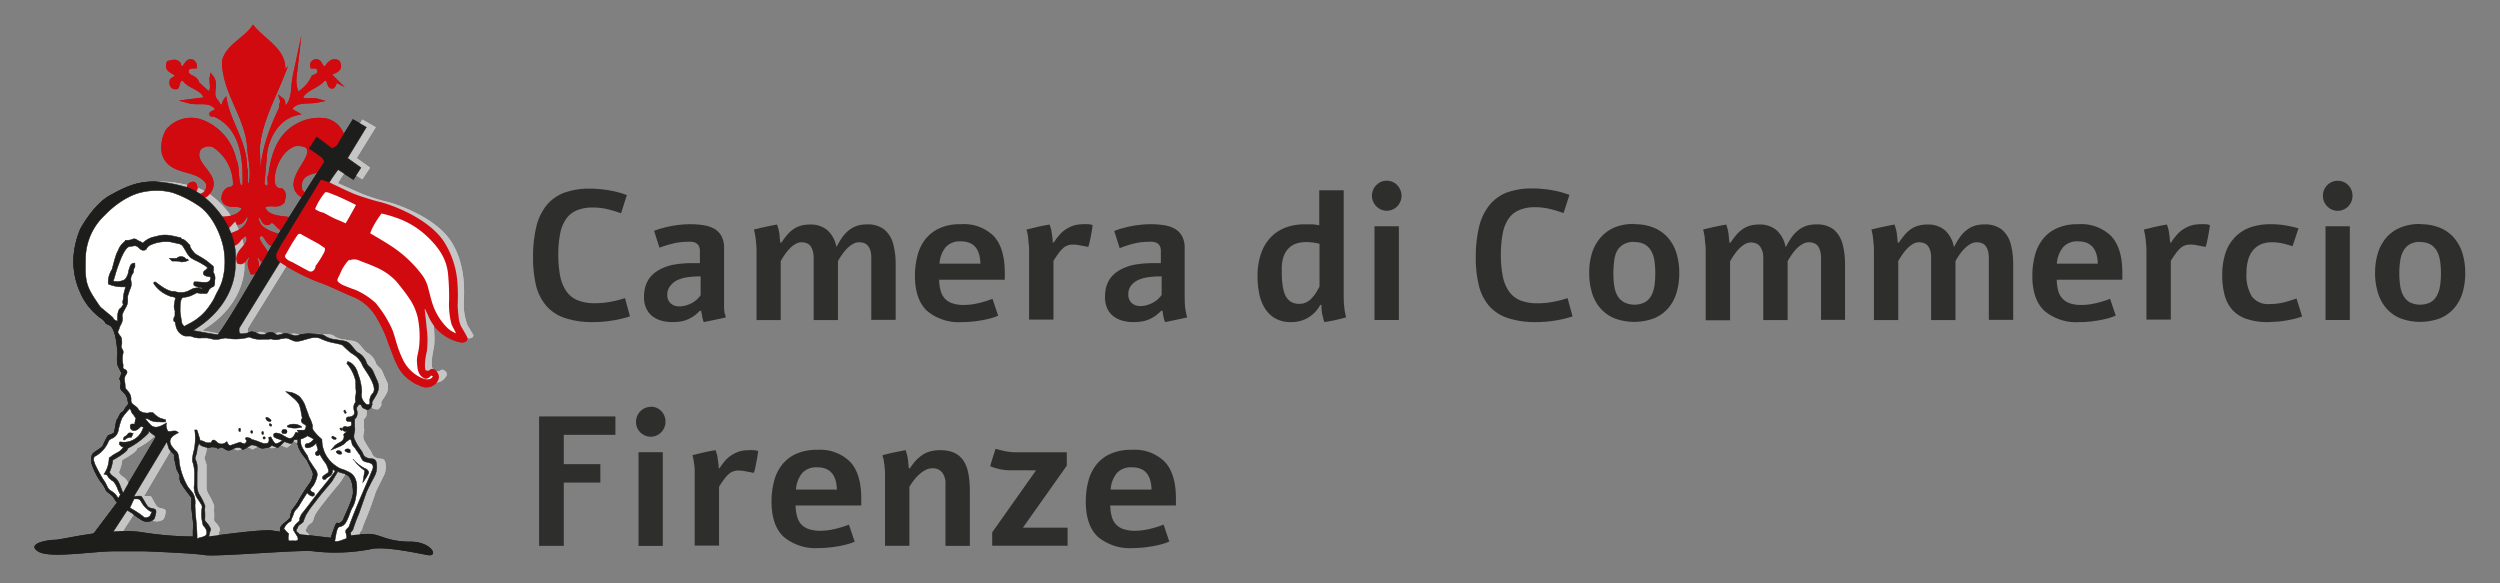 <svg id="Livello_1" data-name="Livello 1" xmlns="http://www.w3.org/2000/svg" viewBox="0 0 373.41 87.11"><rect x="0" y="0" width="373.41" height="87.11" fill="#808080" stroke="none"/><defs><style>.cls-1{fill:#c6c6c6;}.cls-1,.cls-10,.cls-2,.cls-4,.cls-5,.cls-6,.cls-7,.cls-8,.cls-9{fill-rule:evenodd;}.cls-2,.cls-4,.cls-6,.cls-7,.cls-8{fill:#1d1d1b;}.cls-3,.cls-9{fill:#d10a10;}.cls-3{stroke:#d10a10;stroke-width:0.6px;}.cls-3,.cls-4,.cls-5,.cls-6,.cls-7,.cls-8{stroke-miterlimit:22.93;}.cls-4,.cls-5,.cls-6,.cls-7,.cls-8{stroke:#1d1d1b;}.cls-4,.cls-5{stroke-width:0.07px;}.cls-10,.cls-5{fill:#fff;}.cls-6{stroke-width:0.14px;}.cls-7{stroke-width:0.21px;}.cls-8{stroke-width:0.41px;}.cls-11{fill:#2e2e2d;}</style></defs><path class="cls-1" d="M70.72,50.08s-.39-.68-.88-1.47a8.6,8.6,0,0,1-.56-3.45c0-1.07.46-5.6-2-9.24s-8.44-5.56-9.42-5.77A27.76,27.76,0,0,1,54.19,29c-1-.4-3.69-1.64-3.72-1.64l.52-.86c.43-.64.88-1.18.88-1.18l2.25,1.47,1.16-1.75-2-1.43L56.13,19l-2-1.14S52,21.27,51.87,21.59s-.88.57-.88.57l-2.25-1.71-1.16,1.71,1.73,1.18a1,1,0,0,1,.56.85l-7.1,11.23S35.52,48.26,33.91,50c-1.45-.21-3.7-.64-3.7-.64,6.82-4.1,6.3-9.91,6.3-9.91.67-5.81-4.43-10.7-7.25-11.48C23.5,26.3,21.14,27.37,18,29.08c-2.57,1.35-4.54,5.17-4.54,5.17a13.86,13.86,0,0,0-1,3.6,11.51,11.51,0,0,0,.88,5.81,9.7,9.7,0,0,0,3.13,3.89c1,.71.21.57,1.23,1s1.19,3.6,1.19,3.6a3.7,3.7,0,0,1,0,1.14A4.09,4.09,0,0,0,19,54.57s.25.57.49,1.07c.14.28-.31.85-.21,1.1a.9.9,0,0,1,.11.86c-.14.43.1.71.46,1a1.74,1.74,0,0,1,.49.75,3.59,3.59,0,0,1,.21,1,1.06,1.06,0,0,1-.28.43c-.21.18-.35.71-.67.82s-.49.82-.67,1.07a15.67,15.67,0,0,0-.49,2c-.14.18-.81.32-.92.46a10.4,10.4,0,0,0-.7,1.39c-.17.43-1.26.93-1.58,1.29s-.14,1.14-.14,1.42A9.88,9.88,0,0,0,16.5,72a4.56,4.56,0,0,1,.74,1.21c.1.29,1,.68,1.26,1.32.07.11.25.32.39.54-.95,1.28-4,5.45-4.25,5.63s-.14.43.28.57a16.64,16.64,0,0,0,2,.29l3.48-5.35.7.43a13.13,13.13,0,0,0,1.72,1.14c.5.21,1.52.07,1.69-.39s.39-1.15.07-1.32-.81-.11-1.12-.43-.78-1.39-.95-1.53a6.73,6.73,0,0,0-1,0L26.28,66a9.18,9.18,0,0,1,.28.89c.14.5,1,.9.88,1.14a7.5,7.5,0,0,0,.28,1.72c0,.35.56,1.14.56,1.46a1.39,1.39,0,0,0,.28,1.14c.42.71,1.37,1.85,1.44,2a10.13,10.13,0,0,1,0,1.14c0,.57.35,2.78.28,3.17a13.34,13.34,0,0,0,0,2c0,.43.81.5,1.13.29a9.8,9.8,0,0,1,1.12-.57,8.52,8.52,0,0,1,.29-1.18c.14-.18-.22-.75-.57-1.11s-.24-.32-.28-.57a6.15,6.15,0,0,0,0-1.14c-.07-.39.07-.67,0-.89a9.5,9.5,0,0,0-.84-1.71,2.12,2.12,0,0,1-.28-1.18v-2c0-.43,0-.86,0-1.18a8.76,8.76,0,0,0-.28-.86c-.11-.17.28-.85.28-1.42a4.28,4.28,0,0,1,.28-.89l.28.28a2.9,2.9,0,0,0,1.12.32,1.9,1.9,0,0,1,1.16,0c.22.11.32.18.57,0s.67.15.84.29a.89.89,0,0,0,.84,0,2.33,2.33,0,0,1,1.17-.29,1.33,1.33,0,0,1,.56.29,6.06,6.06,0,0,0,1.12-.61c.28-.21,1.06.15,1.41.32s.56.07,1.12,0,.57-.32.57-.32a4.71,4.71,0,0,1,.88.32c.17.11,1.12-.89,1.12-.89a6.72,6.72,0,0,0,.85.29c.35.1.56-.57.56-.57h.6c-.29,1.39,1.26,2.81,1.4,3.17a9.92,9.92,0,0,1,.85,2,2.67,2.67,0,0,1-.57,1.43A24.38,24.38,0,0,0,45.9,75,12.06,12.06,0,0,1,45,76.1a3.87,3.87,0,0,0-.28,1.18l-.57.57a3,3,0,0,0-.84.85,1.28,1.28,0,0,0,0,.86l.56.57V81l.81.39,1.41-.25a2.28,2.28,0,0,0,.24-.75,1.31,1.31,0,0,0-.45-.82c-.53-.39,0-.61,0-.86s.77-.64.84-.85.18-.5.28-.86a14.12,14.12,0,0,1,1.44-2c.57-.85,2.39-2.89,2.53-3.17l.88-1.43c.25.25.81.22,1.41.57s.88,1.54.84,2.6-1.44,3.82-1.4,4-.57.72-.85.57-.42.54-.59.86-.43,1.28-.57,1.71.53,1,.88.86a5,5,0,0,1,1.69-.29c.25,0,.7-.64.46-1.57-.07-.28.31-.35.38-.71s.57-1.53.88-2.28,1-2.78,1.13-3.18c.28-.67.84-1.71,1.12-2.31a3,3,0,0,0,.28-2.32c-.28-.61-.8-.25-1.4-.57s-.39-.5-.85-1.14a13.79,13.79,0,0,1-.88-1.46c-.31-.57.11-1.36,0-1.71a9.88,9.88,0,0,1,0-1.47s.6-.28.32-1.42c-.1-.29.18-.57.39-.75l.28.11a2,2,0,0,0,.18.35c.14.25.56.29.84.29s.7-.68.56-.89.7-1.14.88-1.71a2.29,2.29,0,0,0,0-1.47,15.27,15.27,0,0,1-.7-1.56c-.35-.72-.78-.72-1-1.32A2.79,2.79,0,0,0,55,52.75c-.49-.18-.91-.93-1.44-1.43s-1.26-.42-2-.6a3.3,3.3,0,0,1-1.72-.57c-.32-.32-1.69-.22-2.29-.29a7,7,0,0,0-2,.29c-.24.07-1.4-.47-2-.29s-.84.29-1.13,0a1.48,1.48,0,0,0-1.44,0c-.35.25-1.12,0-1.12,0s-.78-.39-1.13-.28a4.3,4.3,0,0,1-1.4.28c-.46,0-.28-.85-.28-.85L43.5,38.6a28.77,28.77,0,0,0,5.6,2.81c1.47.47,3.86,1.71,5.38,2.32S57,45.41,58.2,47.19s2.15,5.49,3.13,7.2A5.8,5.8,0,0,0,64.46,57a1.66,1.66,0,0,0,2-.57c.77-.75-.35-1.39-.56-1.17a.81.81,0,0,1-1.13,0c-.42-.32-.35-1.54,0-3.18s-.14-4.81-.28-6.06-.32-2.17-.07-2,.42.89,1.34,2.71A6.73,6.73,0,0,0,70,50.54c.74,0,.7-.46.7-.46ZM20.3,72.64l-.53,1c-.32-.5-.46-1.72-1.2-2.29,0,0-.94-.57-.77-.92a5.8,5.8,0,0,0,.46-1.71s.95-.54,1.23-.75,1-.64,1-1a11.7,11.7,0,0,0,3.09-2.28.57.57,0,0,0,.07-.35,10.74,10.74,0,0,0,1.16.89L20.3,72.64Z"/><path class="cls-2" d="M8.2,80.63c1.09,0,8.41-1.93,13.15-1.11a50.49,50.49,0,0,0,10.09.57s7.81-1.1,9.22-.85,9.24,1.14,9.24,1.14,4.47-.86,5.88-.57,2.53,1.1,5.59,1.1,4.22,2.29,2.53,2-6.72-1.43-8.69-.85a27.83,27.83,0,0,1-8.4.28c-1.69-.28-14.52.86-16.21.57s-9-.57-9-.57h-4.5c-3.34,0-9.77,1.14-11.46,0s1.41-1.71,2.53-1.71Z"/><path class="cls-3" d="M42.2,11.14c-1.44,3.64-3.44,7.24-3.69,11.05l.21,5.88.42-.53C39,23.26,40.27,19.77,42,16.13c-.14-.46.24-.75.1-1.21.42.32,0,1,.56,1.21C44,15.06,43.68,13,44,11.5a4.86,4.86,0,0,0,.42,2.6,5.75,5.75,0,0,0,2.39-2.6,1.57,1.57,0,0,0,.88-.57.87.87,0,0,0-.42-1h-.63a.58.58,0,0,1,.42-.75c.95-.25.67,1.21,1.65,1,.35-.6.92-1.35,1.76-.89,1.06,1.89-3.06,1.28-.56,2.57a.89.89,0,0,1-.25,1.07c-.67.1-.31-1.29-1.26-1.22-1,1.29-2.89,1.47-3.52,2.93.77.64,1.62.14,2.5.39-1.44.29-3.27-.25-4.15,1.35l1,.57c-2.64.61-4.22,3.25-4.61,5.74l-.42,4.78c0,.25.35.43.56.64,1-.35.21-1.24.63-2,.32-2.57,1.16-5.78,3.91-7.28A6.45,6.45,0,0,1,48.74,18,3.36,3.36,0,0,1,51,19.91a3.89,3.89,0,0,1,.21,3.1c-1,3.64-7.21,1.14-6.33,5.49a1.37,1.37,0,0,0,1.62.57c.88-.43-.64-1.67.77-1.64.85.39-.28,1.18.56,1.53.57-.07,1.06-.78,1.52,0,.21.43-.29.72-.53.9-.42.07-1-.61-1.23.1,0,.36.28.75,0,1.11s-.35.43-.64.35c-1-.6.71-1.64-.63-2a2.08,2.08,0,0,1-2-1.07c-1.06-2.28,3.13-5.13,1.51-6.56A3.12,3.12,0,0,0,44,21.55c-1.76.61-2.81,2.53-3.16,4.21-.21,1.07-.28,2.67,1.19,2.67.56.46.32,1,.21,1.64-.81,1-2.11-.07-3,.86.63,1.6,2.43,1.56,3.83,1.78a4.46,4.46,0,0,1,2.64.57,1.74,1.74,0,0,1,.63,1c-1.09-.4-2.39,0-3.27-1.25-.35,0-.88-.32-1.09.25l.78.78c-1.16.72-1.62-1.85-2.64-.78-.81.28-.77-.86-1.48-1.21-.63.35-.17,1,0,1.46,1.34,2,4.5,1.21,5.1,3.71-.84-.47-1.9-.68-2.43-1.61-.38.11-.1.54-.21.86-1.37.35-1.37-2.64-2.67-1.11.21,1.36,1.69,2.14,1.62,3.64-1,.68-1.13-1.71-2-.43a1.68,1.68,0,0,1,.1,1.89.52.52,0,0,1-.49.21c-.24-.6-.6-1.39-.14-2,.14,0,.14-.29,0-.32l-.24-.25c-.74.07-.74,1.32-1.62,1-.63-1.82,2.53-2.6,1.12-4.21-1,.25-1.12,1.54-2.07,1.54-.11-.18.17-.75-.25-.86a13.38,13.38,0,0,1-2.39,1.75c.32-2.78,4.57-1.64,5.21-4.67.14-.29-.14-.47-.32-.64-.53.28-.7,1.21-1.37,1.21-.07-.18.14-.25.07-.43l-.21-.21c-1,.32-1.27,1.74-2.5,1.53.07-.46.92-.32.74-1-.42-.46-1-.07-1.44.11-.67,1-1.94.75-2.89,1.1A1.85,1.85,0,0,1,30.67,33c2-.75,4.47.28,5.77-1.79-.39-1.17-2.46,0-3-1.31a1.45,1.45,0,0,1,.78-1.68.87.87,0,0,0,.88-.57,6.88,6.88,0,0,0-3.2-5.95,2,2,0,0,0-2.15.46c-1.51,2.5,3.55,4.06,1.27,6.7-.5.75-1.52.29-2,.89,0,.61.24,1.29-.35,1.71-.5,0-.53-.42-.64-.82s.25-.35.11-.64c-.39-.53-.81.22-1.3,0-.46-.39-.6-1.14.1-1.32.46-.17.95.79,1.2,0-.07-.5,0-1.07.53-1.21s.42.39.56.64c0,.25-.42.54-.14.75a.93.93,0,0,0,1.19.25,1.52,1.52,0,0,0,.78-1.78c-1.59-2.53-5.73-1.18-6.61-4.53a5,5,0,0,1,.63-3.31A4.57,4.57,0,0,1,30,18.13a7.84,7.84,0,0,1,5,5.74c.6,1.24.18,2.85.78,4.1a.66.66,0,0,0,.74-.36c.14-4.14-.43-8.77-4.57-10.52-.14,0-.36.11-.39-.07.17-.32,1-.25.81-.89-1.06-1.35-2.74-.61-4.15-1l2.53-.32c-.21-1.67-2.39-1.71-3.27-3-.95-.32-.88,1-1.09,1.21-.67.11-.88-.39-.74-1,.21-.28.88-.36.74-.89-.56-.54-1.62-.61-1.2-1.75.6-.14,1.09-.35,1.52.18-.11.36.31.46.45.68.64-.11.71-1.43,1.62-1a.72.72,0,0,1,.32.68c-.46,0-.92,0-1.2.46-.24,1.36,1.34.89,1.58,2.1L31.16,14c.85-.57.32-1.5.46-2.43.88,1.14-.35,2.43.67,3.53.24.29.35.75.77.89.42-.07.35-.6.56-.89.67,3.39,3,6.24,3,10,.38.86-.35,2.43.63,2.86.67-1.5.21-3.68,0-5.46-.11-4.88-3.76-8.52-3.8-13.33.53-2.25,3.13-3.25,4.36-5,1.76,2.11,5.24,3.67,4.36,7Z"/><path class="cls-4" d="M56.44,57.06c-.17-.32-.56-1.24-.7-1.56-.32-.72-.77-.72-1-1.32a2.63,2.63,0,0,0-1.12-1.43c-.46-.18-.88-.93-1.41-1.43s-1.3-.42-2-.6a3.45,3.45,0,0,1-1.73-.57c-.31-.32-1.69-.22-2.25-.29a6.91,6.91,0,0,0-2,.29c-.21.07-1.37-.47-2-.29s-.84.29-1.12,0a1.42,1.42,0,0,0-1.41,0c-.35.25-1.12,0-1.12,0s-.81-.39-1.13-.28a4.33,4.33,0,0,1-1.44.28c-.42,0-.28-.85-.28-.85s13.5-21.89,13.92-22.5.85-1.18.85-1.18l2.28,1.47,1.13-1.75-2-1.43L54.72,19l-2-1.14s-2.14,3.42-2.28,3.74-.85.57-.85.57l-2.28-1.71-1.13,1.71s1.09.75,1.69,1.18.56.85.56.85l-7.1,11.23S34.12,48.26,32.53,50c-1.47-.21-3.69-.64-3.69-.64,6.79-4.1,6.3-9.91,6.3-9.91.66-5.81-4.47-10.7-7.28-11.48-5.73-1.64-8.12-.57-11.25,1.14C14,30.43,12,34.25,12,34.25a13.29,13.29,0,0,0-.94,3.6A11.11,11.11,0,0,0,12,43.66a9.23,9.23,0,0,0,3.13,3.89c1,.71.18.57,1.2,1s1.19,3.6,1.19,3.6a2.73,2.73,0,0,1,0,1.14,4,4,0,0,0,.08,1.25s.24.57.52,1.07c.14.28-.35.85-.21,1.1a1.14,1.14,0,0,1,.11.86c-.14.43.1.71.42,1a2.42,2.42,0,0,1,.53.75,6.33,6.33,0,0,1,.21,1,1.71,1.71,0,0,1-.32.43c-.17.18-.32.71-.63.82s-.49.82-.71,1.07-.35,1.78-.49,2-.77.32-.91.46a13.53,13.53,0,0,0-.7,1.39c-.15.43-1.24.93-1.55,1.29s-.14,1.14-.18,1.42A11.07,11.07,0,0,0,15.09,72a4.28,4.28,0,0,1,.74,1.21c.11.29,1,.68,1.3,1.32a2.91,2.91,0,0,0,.39.54c-1,1.28-4.08,5.45-4.29,5.63s-.14.43.28.57a17.06,17.06,0,0,0,2,.29L19,76.21l.7.43a14.56,14.56,0,0,0,1.69,1.14c.53.21,1.54.07,1.69-.39s.38-1.15.07-1.32-.81-.11-1.09-.43-.78-1.39-1-1.53a3.52,3.52,0,0,0-1.05.07l0-.07L24.9,66s.14.36.29.89.94.9.84,1.14.28,1.39.28,1.72.6,1.14.56,1.46a1.48,1.48,0,0,0,.32,1.14c.39.71,1.37,1.85,1.41,2s0,.57,0,1.14.35,2.78.28,3.17a12.13,12.13,0,0,0,0,2c0,.43.84.5,1.12.29a9.41,9.41,0,0,1,1.16-.57,5.49,5.49,0,0,1,.28-1.18c.14-.18-.24-.75-.56-1.11s-.28-.32-.28-.57a10.75,10.75,0,0,0,0-1.14c-.07-.39.07-.67,0-.89a10,10,0,0,0-.88-1.71,2.54,2.54,0,0,1-.28-1.18v-2a6.61,6.61,0,0,0,0-1.18,3.1,3.1,0,0,0-.28-.86c-.07-.17.28-.85.28-1.42a4.28,4.28,0,0,1,.28-.89l.28.28a2.92,2.92,0,0,0,1.16.32,1.8,1.8,0,0,1,1.13,0c.24.11.31.18.56,0s.67.15.88.29a.89.89,0,0,0,.84,0,2.19,2.19,0,0,1,1.13-.29,1.15,1.15,0,0,1,.56.29,6,6,0,0,0,1.16-.61c.28-.21,1.06.15,1.41.32s.53.07,1.12,0,.57-.32.57-.32a4.61,4.61,0,0,1,.84.32c.21.11,1.12-.89,1.12-.89a6.11,6.11,0,0,0,.88.29c.32.1.57-.57.57-.57h.56c-.28,1.39,1.3,2.81,1.44,3.17s.92,1.75.84,2a2.91,2.91,0,0,1-.56,1.43A25.81,25.81,0,0,0,44.49,75s-.67,1-.84,1.14a4,4,0,0,0-.29,1.18l-.56.57a3.49,3.49,0,0,0-.88.85,1.35,1.35,0,0,0,0,.86l.56.57V81l.85.39,1.41-.25a1.84,1.84,0,0,0,.21-.75,1.07,1.07,0,0,0-.46-.82c-.53-.39,0-.61,0-.86s.81-.64.84-.85.21-.5.32-.86a13.17,13.17,0,0,1,1.41-2c.56-.85,2.39-2.89,2.56-3.17s.85-1.43.85-1.43c.28.25.84.22,1.44.57s.84,1.54.84,2.6-1.44,3.82-1.44,4-.56.72-.84.57-.43.54-.57.86a14.32,14.32,0,0,0-.56,1.71c-.14.43.49,1,.85.86a5.34,5.34,0,0,1,1.72-.29c.21,0,.7-.64.46-1.57-.07-.28.28-.35.38-.71a24.17,24.17,0,0,1,.85-2.28l1.12-3.18c.28-.67.85-1.71,1.16-2.31a3,3,0,0,0,.28-2.32c-.31-.61-.84-.25-1.44-.57s-.35-.5-.84-1.14A8.9,8.9,0,0,1,53,65.73c-.35-.57.07-1.36,0-1.71a9.88,9.88,0,0,1,0-1.47s.57-.28.28-1.42c-.07-.29.22-.57.39-.75l.28.11c0,.1.11.21.18.35a1.06,1.06,0,0,0,.88.29c.28,0,.67-.68.56-.89s.67-1.14.84-1.71a2,2,0,0,0,0-1.47ZM18.93,72.64l-.53,1c-.32-.5-.49-1.72-1.23-2.29,0,0-.92-.57-.78-.92a5.8,5.8,0,0,0,.46-1.71s.95-.54,1.23-.75,1-.64,1-1a11.7,11.7,0,0,0,3.09-2.28.57.57,0,0,0,0-.35,9.84,9.84,0,0,0,1.16.89l-4.43,7.48Z"/><path class="cls-5" d="M20.19,63.34a.75.75,0,0,0-.28,0,.78.78,0,0,0-.28,0,.34.34,0,0,0-.18.36.58.58,0,0,0,.74.6,1.28,1.28,0,0,0,.53-.28l.18-.18a.57.57,0,0,0,.14-.11c.07,0,.1,0,.14,0a2.17,2.17,0,0,1,.24.07A3,3,0,0,1,18,66l-.1,0-.07.1s0,.11,0,.18,0,.07,0,.11l.18.18a.76.76,0,0,0,.42.21,2.26,2.26,0,0,1-.7.71c-.46.25-.71.4-.88.5s-.14.11-.21.18a1.34,1.34,0,0,1-.21.11l0,.07a.14.14,0,0,0-.14.07l0,.25c0,.14-.07.36-.1.61a4.23,4.23,0,0,1-.53,1.35l-.14.18.25.07h.1a1.11,1.11,0,0,1,.35.46l.5.43c.31.14.66.64,1,1.64h.1a.19.19,0,0,0,0,.18c0,.07.11.14.18.25l-.32.57a3.49,3.49,0,0,1-.25-.32,1.45,1.45,0,0,0-.38-.43,3.9,3.9,0,0,0-.42-.32,1.28,1.28,0,0,1-.6-.64,2.56,2.56,0,0,0-.18-.36,3.66,3.66,0,0,0-.35-.6,19.53,19.53,0,0,1-1.16-2.07,3.93,3.93,0,0,0-.18-.36c0-.14-.1-.28-.14-.46-.07-.36,0-.57.14-.68a4.26,4.26,0,0,0,1.69-1.57,3.23,3.23,0,0,0,.32-.6l.07-.18.25-.22.42-.21a1.6,1.6,0,0,0,.74-1,11.32,11.32,0,0,1,.56-1.92,6.66,6.66,0,0,1,.53-.72c.21-.25.42-.49.63-.71l.07.07.14.22a1,1,0,0,0,.35.6l.39.61a.36.36,0,0,0-.11.21,2.56,2.56,0,0,1-.07.36v.25Z"/><path class="cls-5" d="M20.05,74.53a2.78,2.78,0,0,1,.56,0,.44.44,0,0,1,.29.14,1.29,1.29,0,0,0,.14.18l.14.25a3.94,3.94,0,0,0,1.23,1.25.51.51,0,0,0,.31.07,6.06,6.06,0,0,0-.28.57c-.14.28-.77.46-1,.21a6.81,6.81,0,0,0-.81-.6l-.49-.32-.74-.43.63-1.36Z"/><path class="cls-4" d="M19.91,64.76s-.6-.24-.77,0a1.72,1.72,0,0,1-.57.5c-.14.11-.21.53,0,.46s.18-.18.42-.28a1.19,1.19,0,0,1,.63-.11l.25-.54Z"/><path class="cls-4" d="M24.55,63.48c.07,0,.11-.07.07-.07l-.07.07Z"/><path class="cls-5" d="M30.35,78.49c.57.53.67,1.21.39,1.46-.07.11-.28.18-.6.29l-.42.1a1.26,1.26,0,0,1-.28.11,1.64,1.64,0,0,1,0-.32c-.07-2.39-.24-2.57-.31-4.67A3.08,3.08,0,0,0,29,74.07a2.47,2.47,0,0,0-.42-.71l-.5-.61A10.31,10.31,0,0,1,26.77,69c0-.39-.07-.67-.11-.89a1.55,1.55,0,0,0-.14-.46,2,2,0,0,0-.24-.29,2.07,2.07,0,0,1-.36-.39c-.66-.71-.88-1.53.5-2.21l.24-.14-.21-.14a.33.33,0,0,0-.24-.11H26c-.14,0-.28,0-.45.07h-.35a.14.14,0,0,0-.11,0,2.31,2.31,0,0,1-.28-.92l.07-.36-.32.18c-1,.6-1.51.53-1.93.25a6,6,0,0,1-.63-.68l-.29-.36a.85.85,0,0,1,.32,0,2.2,2.2,0,0,1,.46.25,3,3,0,0,0,1.33.21,4.43,4.43,0,0,0,.92,0l0-.32c-.28-.07-.56-.15-.84-.25a2.83,2.83,0,0,1-.77-.54l-.22-.21-.1-.07-.11,0-.1,0a.81.81,0,0,0-.32,0l-.1.07a3,3,0,0,1-.81-.07,2.58,2.58,0,0,1-.64-.36.93.93,0,0,0-.35-.46.84.84,0,0,0-.21-.18L20,60.49a.79.79,0,0,1-.42-.79,1.74,1.74,0,0,0-.49-1.28l-.14-.18a.61.61,0,0,1-.14-.14,1,1,0,0,1-.11-.39,4.62,4.62,0,0,0-.11-.93,1.34,1.34,0,0,1,.22-.82l.1-.11a.58.58,0,0,1,.07-.21c0-.22-.1-.32-.24-.43-.32-.14-.36-.21-.36-.25l0-.18a1.17,1.17,0,0,0,0-.35,3.78,3.78,0,0,1,0-1.64.75.75,0,0,0,0-.4,2.44,2.44,0,0,1-.14-.28.6.6,0,0,1-.11-.46l.07-.33c0-.1,0-.17,0-.28a2.79,2.79,0,0,0-.11-.68A2.69,2.69,0,0,0,17.8,50c0-.08-.1-.15-.14-.25s-.07-.22,0-.36.1-.18.14-.29,0-.14.07-.25a2.88,2.88,0,0,1,.17-.35,1.69,1.69,0,0,0,.21-1.29,1.12,1.12,0,0,1,.18-.6c.1-.25.28-.54.35-.68a1.76,1.76,0,0,0,.28-.78,4.78,4.78,0,0,0,0-.79,2.6,2.6,0,0,1,.17-.6,4.56,4.56,0,0,1,.25-.68,1.76,1.76,0,0,0,.14-.68,3.7,3.7,0,0,0-.07-.57,1.37,1.37,0,0,1,.25-.93.74.74,0,0,0,.14-.28.61.61,0,0,0,0-.25,1.49,1.49,0,0,1,.21-.5.39.39,0,0,0,0-.21l0-.15,0-.21h-.14a.63.63,0,0,0-.57.46,5.49,5.49,0,0,0-.24.75,2.28,2.28,0,0,1-.56,1.25,2.48,2.48,0,0,1-1.27.29L16.92,42l.07-.22.18-.6c.14-.5.35-1.18.6-1.82.52-1.43,1.12-2.53,1.61-2.53l.67-.11a.72.72,0,0,1,.46.11s.1.07.17.14l.25.22a.71.71,0,0,0,.67.17.52.52,0,0,0,.28-.17c0-.08.11-.18.14-.25a1.18,1.18,0,0,1,.49-.36,5.56,5.56,0,0,1,3.06-.43c.32.11.71.14,1.06.25a1,1,0,0,1,.67.36c.17.25.35.57.52.85a3.33,3.33,0,0,0,.64.86,6.26,6.26,0,0,0,.8.46,7.84,7.84,0,0,1,1.06.57A2.36,2.36,0,0,1,31,40l-.1.14-.21.21a.58.58,0,0,0-.29.29.39.39,0,0,0,.18.5,2.11,2.11,0,0,0,.35.14c.14,0,.42.07.53.11a.14.14,0,0,1,0,.1c-.07.54-.31.65-.73.68s-1.13-.1-1.62-.07h-.11c-.1.29-.07.43,0,.54a1.41,1.41,0,0,0,.31.14c.18.07.43.11.64.18l.24.07s.11,0,.11.07-.14,0-.32,0L29.76,43a.86.86,0,0,0-.32,0,1.89,1.89,0,0,0-.84.21,6.36,6.36,0,0,1-.64.32,2.81,2.81,0,0,1-1.86,0,1.64,1.64,0,0,0-.42,0,4.61,4.61,0,0,1-1.48-.71c-.49-.32-.88-.64-.88-.64s-.1,0-.1-.07a.13.13,0,0,1-.11,0,.14.14,0,0,0-.14.14s0,.07,0,.11l.07.11a4.85,4.85,0,0,0,1.72,1.49,5.19,5.19,0,0,0,.67.29l.24.07a1.14,1.14,0,0,1,.35.07c.18.07.22.15.18.22s-.11.42-.14.71a1.78,1.78,0,0,0,0,.89c.07.18.11.29.07.39v.5a.16.16,0,0,0,0,.11,2.29,2.29,0,0,0-.17.28c0,.15-.14.54.21.61,0,.11,0,.25.07.36a2,2,0,0,0,.14.57,1.9,1.9,0,0,0,1,1.07.77.77,0,0,0,.38.1h.35c.07,0,.14,0,.21,0s.15,0,.18,0a3.13,3.13,0,0,0,1.62.28h.81a6.94,6.94,0,0,1,.74.15,2.31,2.31,0,0,0,1.19,0l.6-.11a1.18,1.18,0,0,1,.46,0,6.91,6.91,0,0,0,2.53,0c.24,0,.45-.11.59-.14a.37.37,0,0,1,.29,0,3.88,3.88,0,0,0,1.93.29c.32,0,.63,0,.91,0a.88.88,0,0,1,.5,0,1.81,1.81,0,0,0,1.05,0l.42-.1c.14,0,.32,0,.5-.08a1.82,1.82,0,0,1,.77.25,2.92,2.92,0,0,1,.46.18,1.81,1.81,0,0,0,.49.07,3.91,3.91,0,0,0,.88-.17c.28-.08.6-.18.91-.25a2.9,2.9,0,0,1,1.55-.08,8.53,8.53,0,0,0,2.5.79c.28.07.49.11.7.18a.78.78,0,0,1,.42.25c.42.42.77.71,1,.92l.7.47a3.41,3.41,0,0,1,1.13,1.49c.24.47.88,1.29,1.3,2.14s.6,1.57.25,2a1.56,1.56,0,0,0-.46,1.35v.18c-.07.11-.11.15-.18.15a.47.47,0,0,1-.45-.11l-.11-.11-.11-.14c-.07-.07-.1-.14-.17-.22a1.61,1.61,0,0,1-.18-1.24,8.07,8.07,0,0,0-.56-2.71C53.07,54.25,52,54,51.94,54l-.14.28A6.15,6.15,0,0,1,53.14,57a1.54,1.54,0,0,0,0,.46c0,.18,0,.36,0,.57a2.94,2.94,0,0,1,0,1,1.75,1.75,0,0,0,0,1,1.25,1.25,0,0,0-.31.85c0,.22.07.47.1.68s0,.57-.7.71h-.18a.35.35,0,0,0-.35.33.32.32,0,0,0,.32.35h.39a.67.67,0,0,1,0,.68.58.58,0,0,0-.21.07.61.61,0,0,1-.56,0,.4.4,0,0,0-.46.25.38.38,0,0,0,.25.46,1.34,1.34,0,0,0,.52.07l-.07,0a1.38,1.38,0,0,0-.49.32.32.32,0,0,0,0,.35,1.12,1.12,0,0,1-.25.68.42.42,0,0,0-.18.14c-.7.36-1,.61-1,.65l-.52.6s1.09-.43,1.44-.6c.17-.11.35-.18.49-.29a2.41,2.41,0,0,0,.32-.32l.53-.39c.14,0,.17,0,.21.14a.33.33,0,0,1,.07.18l.07.25c0,.07,0,.14.07.25s.1.14.14.21a2.15,2.15,0,0,1,.42.54l.21.28.21.32c.07,0,.11.14.18.25a1.47,1.47,0,0,0,.17.36.89.89,0,0,0,.67.6c.77.15,1.3.32,1,1.14-1.19,2.89-2.39,5.42-3.52,8.53,0,0,0,0-.07.1a.53.53,0,0,1-.17.14.92.92,0,0,1-.18.22.68.68,0,0,0-.07.36,3.34,3.34,0,0,1,.14.64.87.87,0,0,1,0,.28c-.21.11-.49.18-.74.29s-.53.14-.77.18a.5.5,0,0,1-.29-.08L50,80.84c.11-.53.18-1.07.29-1.49s.24-.61.38-.65c.71-.17,1-.35,1.66-2.24a4.26,4.26,0,0,1,.42-.86,5.14,5.14,0,0,0,.38-1.25c.43-2.17,0-3.17-.77-3.7a4.29,4.29,0,0,0-.56-.29,3.82,3.82,0,0,0-.6-.25,2.84,2.84,0,0,1-1-.5,4.67,4.67,0,0,1-2.11-3.81v-.14a1.47,1.47,0,0,0-.25-.25l-.24-.22a5.91,5.91,0,0,1-.49-.53c-.36-.39-.5-.72-.43-.86l0-.25a5.68,5.68,0,0,0-.25-.75c-.14-.32-.28-.6-.28-.6s-.21-.64-.46-1.25a4,4,0,0,0-1-1.75,3.47,3.47,0,0,0-1.23-.6l-.77-.11,1.19,1a4.65,4.65,0,0,1,.77.86,6.07,6.07,0,0,1,.29,1c.07.4.14.82.21,1.11l-.07.11a.15.15,0,0,0-.07.1.53.53,0,0,0,.24.57.91.91,0,0,0,.21.15l.11,0a1.85,1.85,0,0,0,.17.29l-.07.14a.46.46,0,0,1-.07.25c-.07.14-.1.18-.21.18h-1l.17.28.07.11c-.1,0-.24,0-.31-.07l-.14,0-.07.11c-.32.75-.64.82-.92.78a1.42,1.42,0,0,1-.52-.21,6.34,6.34,0,0,1-.6-.36,3,3,0,0,0-.6-.18.61.61,0,0,0-.42,0c-.25.08-.21.36-.14.5a.6.6,0,0,0,.21.18l.24.11c.18.07.39.11.6.21l.25.11c-.32.14-.49.29-.67.36a.85.85,0,0,1-.35.07c-.14,0-.32-.22-.74-1l-.32.07c.11.5,0,.71-.1.82a.62.62,0,0,1-.39.1.75.75,0,0,1-.46-.07,7.28,7.28,0,0,1-.73-.28c-.25-.07-.5-.18-.71-.22a1.14,1.14,0,0,0-.67.07.72.72,0,0,0-.24.18.7.7,0,0,1-.11.18c-.07.14-.14.18-.17.18s-.46-.07-.67-.25l-1.55.53a1,1,0,0,1-.38-.46l-.07-.14-.15.11a1,1,0,0,1-1.3,0l-.17-.18c-.07,0-.14-.11-.21-.14a.32.32,0,0,0-.39.11.44.44,0,0,0-.07.21,1.46,1.46,0,0,1-.88,0c-.25-.14-.42-.18-.56-.25l-.14,0c-.07,0-.11,0-.14-.14a4.72,4.72,0,0,0-.18-.6,7.18,7.18,0,0,0-.28-.86l-.32,0a8.9,8.9,0,0,1-.1,3,5.71,5.71,0,0,0-.21,1,1.62,1.62,0,0,0,.07,1A5.81,5.81,0,0,1,29.05,71c0,.54,0,1.11-.07,1.79a3.27,3.27,0,0,0,.64,1.85c.17.25.31.5.45.71a.69.69,0,0,1,.11.47,5.87,5.87,0,0,0,.17,2.67Z"/><path class="cls-4" d="M26.38,38.6a.92.92,0,0,1,1.41.1s0,0,0,0h.07l0,0H28s.07,0,.1.1,0,.07,0,.07,0,0,0,.07-.07,0-.1,0l-.35.14c-.28,0-.6.11-.71,0S25.71,39,25.71,39l-.42-.42.18,0a8.71,8.71,0,0,0,.91,0Z"/><path class="cls-5" d="M27.47,48.72l-.07-.11s-.07-.07-.1-.1a1,1,0,0,1-.18-.54c-.14-.82-.18-1.21-.21-1.42v-.4c0-1.42.24-1.74.56-1.74a3.33,3.33,0,0,0,1.3-.36c.28-.14.53-.25.63-.32a4.7,4.7,0,0,0,.64.11c.17,0,.35,0,.49,0s.18,0,.21,0a.13.13,0,0,0,.11,0,.15.15,0,0,0,.1-.07,4.09,4.09,0,0,0,.25-.43,1,1,0,0,1,.1-.18,1.64,1.64,0,0,1,.5-.32.43.43,0,0,0,.21-.21,1,1,0,0,0,.07-.29l0-.24a.51.51,0,0,0,0-.22,1.49,1.49,0,0,0-.25-1.25,1.94,1.94,0,0,0,.07-.32V40a.37.37,0,0,0-.14-.32c-.21-.14-.46-.39-.95-.75s-1.33-.82-1.62-1a4.2,4.2,0,0,1-.8-1.07l0-.21-.32-.32a2.76,2.76,0,0,0-.73-.61.27.27,0,0,1-.15,0A.71.71,0,0,1,27,35.5c-.46-.08-.92-.22-1.37-.29a4.46,4.46,0,0,0-1.55-.07,9.24,9.24,0,0,0-.91.21,3.33,3.33,0,0,0-1.48.64,4.44,4.44,0,0,1-.35.29l-.07,0-.11-.08-.14-.1a4,4,0,0,1-.53-.25.67.67,0,0,0-.81-.07,1.92,1.92,0,0,1-.59.1,1.18,1.18,0,0,1-.39,0l0,.11a.4.4,0,0,0-.11.14.71.71,0,0,0-.25.22,2.32,2.32,0,0,0-.66,1l-.29.58-.28.89-.38,1.42a3.57,3.57,0,0,0-.57,2.07l.07.14a5.43,5.43,0,0,0,2,.4c.07,0,.21,0,.39,0h.14l-.14.53a5,5,0,0,0-.21,1.22l0,.1a1.22,1.22,0,0,0-.07.25,1.09,1.09,0,0,0,0,.29.44.44,0,0,0,.07.21s0,.07-.07.14a1.41,1.41,0,0,1-.42.5c-.28.18-.43,1.07-.36,1.79V48a1,1,0,0,0-.31-.14.85.85,0,0,1-.35-.32c0-.08-.07-.11-.11-.18L15,45.87c-2.25-3.21-2.29-3.67-2.22-7.38a9.05,9.05,0,0,1,2.89-6.38,14.31,14.31,0,0,1,2.39-2,11.19,11.19,0,0,1,1.23-.71,8.51,8.51,0,0,1,1.19-.5,9.35,9.35,0,0,1,2.82-.43c.52,0,.95,0,1.33.07a7.32,7.32,0,0,1,1.2.25,15.58,15.58,0,0,1,3.62,1.79c2.43,1.46,3.94,5.24,4.08,7.48a10.47,10.47,0,0,1-.25,3.57,6.12,6.12,0,0,1-.38,1.1c-.14.32-.29.61-.43.86s-.28.57-.49,1-.46.75-.74,1.18a8,8,0,0,1-2.63,2.39l-1.13.6Z"/><path class="cls-5" d="M42.38,79.06a2,2,0,0,1,1-1.18.26.26,0,0,0,.11-.1l0-.15.17-.39a7.11,7.11,0,0,0,.28-.75,2.13,2.13,0,0,1,.39-.5l.28-.35s.7-1.18.95-1.53a2.09,2.09,0,0,1,.35-.5,1.2,1.2,0,0,0,.7.5.31.31,0,0,0,.36-.22.3.3,0,0,0-.21-.36.57.57,0,0,1-.43-.39c.21-.32.43-.57.5-.67a4.64,4.64,0,0,0,.56-1.5,1.09,1.09,0,0,0-.18-.68c-.1-.18-.28-.39-.53-.78s-.38-.57-.49-.75a2.46,2.46,0,0,1-.24-.64s-.57-.79-.81-1.29a1.57,1.57,0,0,1-.21-.71,3,3,0,0,1,0-.54,3.06,3.06,0,0,0,1-.49c.18.1.56.28.92.49a1.31,1.31,0,0,1-1,.68c-.22,0-.29.22-.29.36a.35.35,0,0,0,.36.28,1.86,1.86,0,0,0,1.3-.71c.07.25.14.57.28,1a.59.59,0,0,1-.25.28.31.31,0,0,0-.1.43.28.28,0,0,0,.42.11c.07,0,.14-.11.21-.14a8.92,8.92,0,0,0,.91,1.39,4,4,0,0,1,.25.57,2,2,0,0,1,.14.53c0,.14-.07.25-.25.36a3,3,0,0,0-.28.18,1.7,1.7,0,0,0-.31.25.28.28,0,0,0,0,.39.28.28,0,0,0,.42,0,.84.84,0,0,1,.28-.25,1.92,1.92,0,0,0,.35-.22.91.91,0,0,0,.39-.74.41.41,0,0,0,0-.22l.18.11.21.14c-.18.25-.63.89-1.69,2.18-1.47,1.78-2,2.6-3.13,4a3.62,3.62,0,0,0-.49.86.57.57,0,0,0,0,.21.35.35,0,0,0,0,.15l-.21.21c-.11.11-.25.22-.39.36a4.13,4.13,0,0,0-.31.46.51.51,0,0,0,.07.54c.28.46.49.78.52.85a.75.75,0,0,1,.07.36c0,.1-.1.25-.45.25a4.2,4.2,0,0,0-.71,0c-.17,0-.24-.07-.28-.18a2.58,2.58,0,0,1,0-.5c0-.14.07-.36.07-.36l-.42-.42a2,2,0,0,1-.18-.22v-.07Z"/><path class="cls-4" d="M52.75,68.61a5.71,5.71,0,0,0,2,1.47s.35.25.32.57a10.43,10.43,0,0,1-.88,1.42l.28-1.71s.14,0-.28-.28a7.73,7.73,0,0,1-1.41-1.47Z"/><path class="cls-4" d="M49.76,65.16l.36.21c.14.07.14.21,0,.25a.48.48,0,0,1-.53-.21.11.11,0,0,1,0-.18.12.12,0,0,1,.17-.07Z"/><path class="cls-4" d="M51.49,61.52s-.11,0-.14-.07.14-.32.21-.14.21.25.14.35a.13.13,0,1,1-.21-.14Z"/><path class="cls-4" d="M51,63.94l.1.08c.15.1,0,.35-.14.25l-.14-.11c-.14-.11,0-.32.18-.22Z"/><path class="cls-4" d="M52.12,67.62a1.46,1.46,0,0,1-.53-.22.15.15,0,0,1,0-.25.59.59,0,0,1,.67,0,.14.14,0,0,1,0,.22c.11.1.08.28-.1.25Z"/><path class="cls-4" d="M50.92,67.83a.62.62,0,0,1-.66-.25c-.07-.07-.07-.11,0-.18a.53.53,0,0,1,.77.18.15.15,0,0,1,0,.11.13.13,0,0,1-.14.14Z"/><path class="cls-4" d="M45.05,63.8a3.5,3.5,0,0,1-2,0c-.14,0-.18-.15-.07-.25,1.19-.57,2.28.25,2.07.28Z"/><path class="cls-4" d="M35.91,64.12l0,.18c.08.18-.21.25-.24,0l0-.18a.13.13,0,1,1,.25,0Z"/><path class="cls-4" d="M37.74,64.48l0,.14c-.07.18-.31.11-.28-.1l0-.11c0-.18.31-.11.28.07Z"/><path class="cls-4" d="M40.38,62.66a.15.15,0,0,1-.08.29.11.11,0,0,1-.1,0,.59.59,0,0,1-.49-.46c0-.11,0-.18.14-.15a.76.76,0,0,1,.53.36Z"/><path class="cls-4" d="M40.48,63.37h0a.15.15,0,0,1,0,.29.28.28,0,0,1-.25-.18c-.1-.18.15-.28.25-.11Z"/><path class="cls-4" d="M39.36,64.62l0,.18c0,.18-.28.11-.25-.07l0-.18c0-.18.28-.14.25.07Z"/><path class="cls-6" d="M39.32,65.41a.14.14,0,0,1,.14-.15.16.16,0,0,1,.14.15.15.15,0,0,1-.14.14.13.13,0,0,1-.14-.14Z"/><path class="cls-7" d="M37.25,65.8h0a.37.37,0,0,1-.49-.22c-.07-.1,0-.17.1-.17a1.3,1.3,0,0,1,.53.14.13.13,0,1,1-.1.25Z"/><path class="cls-8" d="M42.56,64.59l-.22,0c-.17,0-.1-.32.07-.28l.18,0c.18,0,.14.32,0,.29Z"/><path class="cls-9" d="M63.44,46.15l0,.18c.07.61.21,1.71.31,2.89a12.69,12.69,0,0,1,0,3.28,9.74,9.74,0,0,0-.28,2c0,.57.07.75.1.78a.52.52,0,0,0,.6,0c.25-.32.63-.11.74-.07a1.3,1.3,0,0,1,.42.42,1.14,1.14,0,0,1,0,1.36,2,2,0,0,1-2.5.68c-.21-.11-.49-.22-.74-.33a5.56,5.56,0,0,1-.84-.53A5.65,5.65,0,0,1,59.57,55c-.24-.46-.52-1-.77-1.64s-.49-1.32-.77-2a17.75,17.75,0,0,0-1.59-3.56A7.45,7.45,0,0,0,53,44.44c-1.54-.57-3.9-1.81-5.38-2.28a31,31,0,0,1-5.83-3l-.11-.1c-.07-.08-.1,0-.17-.15a1.13,1.13,0,0,1-.18-1.1c.35-.71.74-1.36.74-1.36l5.87-9.62,1.37.46S51.94,28.58,53,29a37.51,37.51,0,0,0,3.62,1.14c1,.18,7.14,2.14,9.67,5.92a13.11,13.11,0,0,1,2,5.78,26.9,26.9,0,0,1,.07,3.67c0,.53.07,1.21.14,1.82a4.2,4.2,0,0,0,.39,1.46c.46.75.84,1.46.84,1.46a.56.56,0,0,1,0,.57c-.17.32-.56.36-.94.32a6.69,6.69,0,0,1-4.79-3.89c-.17-.39-.35-.74-.49-1.07Z"/><path class="cls-10" d="M44.42,35.17A.37.37,0,0,1,45,35c.6.35,2.53,1.39,2.53,1.39l1,.67s0,0,0,.08a1,1,0,0,1-.14.6,14.17,14.17,0,0,1-1.27,2l0,.11c0,.14-.32,1-1.06.61s-2.42-1.32-2.42-1.32c-.25-.07-1.34-.57-1-1.07.49-.86,1-1.75,1-1.75l.77-1.18Z"/><path class="cls-10" d="M52.22,38.88a1.78,1.78,0,0,1,1.52.07c.35.15,1.4.5,2.49,1a9,9,0,0,1,2.89,2,31.31,31.31,0,0,1,2,2.6,8.59,8.59,0,0,1,1.27,2.85,14.55,14.55,0,0,1,.21,4.39c-.07.53-.18,1-.25,1.32a3.75,3.75,0,0,0-.07,1c.07,1.11.18,1.89,1,2.35a.61.61,0,0,0,.7,0,.72.72,0,0,0,.24-.18c.08-.07.15-.11.18-.18a.71.71,0,0,1,.18.07s.07,0,.07,0c-.07.21-.46.86-1.83.21a5.7,5.7,0,0,1-2.64-2.67,15.81,15.81,0,0,1-.91-2.32c-.25-.85-.46-1.64-.67-2.14a16.81,16.81,0,0,0-2.5-4,10.76,10.76,0,0,0-3.13-2c-.45-.14-1-.36-1.51-.57a2.57,2.57,0,0,1-1-.64c-.18-.25.14-.75.17-.79l.49-1.07s.71-1.21,1.09-1.39Z"/><path class="cls-10" d="M68.12,49.79A4.14,4.14,0,0,1,66.85,49a8.93,8.93,0,0,1-2.18-3.42c-.31-.89-.49-1.75-.7-2.5a5.35,5.35,0,0,0-.92-2A17.9,17.9,0,0,0,59,37.14c-1.09-.79-3.1-1.93-3.7-2.29a5.7,5.7,0,0,1,.39-.92,14.46,14.46,0,0,1,.88-1.46c.14-.22.32-.43.39-.58a16.26,16.26,0,0,1,2.07.58,12.72,12.72,0,0,1,4.5,2.6c2.81,2.53,3.2,4.45,3.38,5.7a37.6,37.6,0,0,1,.17,4,12.1,12.1,0,0,0,.35,3.64c.25.57.53,1,.67,1.35l0,.07Z"/><path class="cls-10" d="M48.67,28.69a3.53,3.53,0,0,1,.46.1c.35.15.84.32,1.34.54.91.39,1.93.89,2.7,1.28-.35.68-1,1.82-1.54,2.75-.78-.36-1.06-.47-1.41-.61s-.81-.39-1.93-1l-.07,0a3.2,3.2,0,0,1-1.16-.53,9.7,9.7,0,0,1,1.51-2.5s.07,0,.1,0Z"/><path class="cls-11" d="M94.09,47.25a16.4,16.4,0,0,1-2.59.62,17.1,17.1,0,0,1-2.87.24,13.05,13.05,0,0,1-4.19-.59,6.37,6.37,0,0,1-2.79-1.78,7.4,7.4,0,0,1-1.56-3,17.56,17.56,0,0,1-.47-4.3,19.4,19.4,0,0,1,.47-4.51,8.18,8.18,0,0,1,1.49-3.2,6.31,6.31,0,0,1,2.63-1.92,10.79,10.79,0,0,1,3.91-.63,14.17,14.17,0,0,1,1.6.08c.52.05,1,.12,1.49.21s.92.19,1.33.31.78.24,1.09.36l-.87,2.72a18.24,18.24,0,0,0-2-.61A9.1,9.1,0,0,0,88.51,31a5.88,5.88,0,0,0-2.4.44,3.65,3.65,0,0,0-1.58,1.3,5.73,5.73,0,0,0-.87,2.2A15.83,15.83,0,0,0,83.39,38a16.37,16.37,0,0,0,.29,3.28,6.05,6.05,0,0,0,.95,2.27,3.84,3.84,0,0,0,1.7,1.32,6.89,6.89,0,0,0,2.56.42,12,12,0,0,0,2.31-.22,14.35,14.35,0,0,0,2.15-.55l.74,2.72Z"/><path class="cls-11" d="M97.69,34.48a9.19,9.19,0,0,1,1.12-.37c.42-.12.86-.23,1.33-.32a13.67,13.67,0,0,1,1.47-.22,13.13,13.13,0,0,1,1.54-.08,12.09,12.09,0,0,1,2.06.17,4.43,4.43,0,0,1,1.59.58,2.79,2.79,0,0,1,1,1.1,3.75,3.75,0,0,1,.35,1.74v5.47c0,.63,0,1.19,0,1.68s0,1,0,1.43c0,.17,0,.32,0,.46l.06.41c0,.13,0,.26.08.41s.07.3.11.47c-.54.13-1.09.24-1.63.36l-1.66.34a7,7,0,0,1-.23-.78c0-.27-.11-.57-.15-.91h-.2a6,6,0,0,1-.92.8,5.39,5.39,0,0,1-1,.53,4.56,4.56,0,0,1-1,.28,8.5,8.5,0,0,1-1.14.08,6.13,6.13,0,0,1-1.7-.22,3.9,3.9,0,0,1-1.35-.68,3.09,3.09,0,0,1-.9-1.17,3.87,3.87,0,0,1-.33-1.66,5.75,5.75,0,0,1,.17-1.44,4.26,4.26,0,0,1,.47-1.13,3.84,3.84,0,0,1,.73-.87,4.94,4.94,0,0,1,.94-.66,7.32,7.32,0,0,1,2.31-.78,17,17,0,0,1,2.59-.2h1.14V37.54a1.76,1.76,0,0,0-.15-.79,1.06,1.06,0,0,0-.41-.43,1.64,1.64,0,0,0-.6-.2,5.86,5.86,0,0,0-.75,0,9,9,0,0,0-2.16.27A14.89,14.89,0,0,0,98.5,37l-.81-2.55Zm7,6.8h-.26a12.74,12.74,0,0,0-1.79.14,5,5,0,0,0-1.5.44,2.76,2.76,0,0,0-1,.82A2,2,0,0,0,99.67,44a1.66,1.66,0,0,0,.49,1.3,1.84,1.84,0,0,0,1.35.46,3.13,3.13,0,0,0,.84-.11,5.22,5.22,0,0,0,.86-.32,4.15,4.15,0,0,0,.79-.52,4,4,0,0,0,.65-.71V41.28Z"/><path class="cls-11" d="M125,36.8a11,11,0,0,1,.9-1.49,5.46,5.46,0,0,1,1-1,3.94,3.94,0,0,1,1.17-.6,4.85,4.85,0,0,1,1.43-.19,3.94,3.94,0,0,1,2.6.78,4.25,4.25,0,0,1,1.35,2.3,11.65,11.65,0,0,1,.33,3v8.18h-3.64V38.56a4.1,4.1,0,0,0-.08-.91,2.25,2.25,0,0,0-.25-.68,1.34,1.34,0,0,0-.6-.6,2,2,0,0,0-.88-.18,1.78,1.78,0,0,0-.94.26,4,4,0,0,0-.86.66,6.57,6.57,0,0,0-.74.9c-.24.33-.44.65-.63,1,0,.1,0,.2,0,.29v8.51h-3.63V38.56a4.06,4.06,0,0,0-.09-.91,2.25,2.25,0,0,0-.25-.68,1.25,1.25,0,0,0-.6-.6,2,2,0,0,0-.88-.18,1.65,1.65,0,0,0-.9.26,3.7,3.7,0,0,0-.84.66,7.39,7.39,0,0,0-.74.9c-.23.33-.43.65-.62,1v8.8H113V39.16c0-.52,0-1,0-1.46s0-.88-.06-1.28a10,10,0,0,0-.12-1.13,8.87,8.87,0,0,0-.21-1c.58-.15,1.15-.29,1.72-.41s1.15-.24,1.74-.34l.17.56a4.93,4.93,0,0,1,.13.58,7,7,0,0,1,.09.7c0,.25.06.54.08.86h.18a11.08,11.08,0,0,1,.85-1.15,4.86,4.86,0,0,1,.92-.85,3.78,3.78,0,0,1,1.09-.52,4.6,4.6,0,0,1,1.35-.18,3.85,3.85,0,0,1,2.66.85,4.38,4.38,0,0,1,1.33,2.46Z"/><path class="cls-11" d="M149.1,47.15a8.71,8.71,0,0,1-1.19.41c-.43.11-.88.21-1.35.29s-.94.15-1.42.19a13.91,13.91,0,0,1-1.42.07,7.41,7.41,0,0,1-5.28-1.7q-1.78-1.71-1.78-5.22a11.8,11.8,0,0,1,.36-2.95,6.66,6.66,0,0,1,1.16-2.46,5.66,5.66,0,0,1,2.11-1.67,7.35,7.35,0,0,1,3.21-.62,6.36,6.36,0,0,1,4.94,1.78q1.63,1.78,1.64,5.44v1.07h-9.81a6.88,6.88,0,0,0,.22,1.61,2.82,2.82,0,0,0,.61,1.18,2.77,2.77,0,0,0,1.14.73,5.25,5.25,0,0,0,1.76.25,9.3,9.3,0,0,0,2-.24,14.83,14.83,0,0,0,2.24-.68l.85,2.52Zm-2.66-7.77c-.07-2.22-1-3.33-2.94-3.33a2.84,2.84,0,0,0-2.24.86,4.31,4.31,0,0,0-.93,2.47Z"/><path class="cls-11" d="M157.42,36.19a9.28,9.28,0,0,1,.89-1.17,4,4,0,0,1,.83-.73,4.49,4.49,0,0,1,.89-.47,3.61,3.61,0,0,1,.89-.26,5.42,5.42,0,0,1,.89-.07,5.58,5.58,0,0,1,.72,0c.24,0,.46.07.66.12,0,.25-.06.52-.1.8l-.15.85c-.05.28-.12.56-.18.84s-.14.54-.21.78l-1.31-.25a5.36,5.36,0,0,0-1-.1,2.17,2.17,0,0,0-.74.12,1.89,1.89,0,0,0-.68.39,4.66,4.66,0,0,0-.68.75c-.23.31-.49.7-.79,1.16v8.79h-3.64V39.16c0-.52,0-1,0-1.46s0-.88-.06-1.28-.06-.77-.11-1.13-.13-.71-.22-1l1.72-.42c.57-.12,1.15-.24,1.74-.33l.17.56a4.93,4.93,0,0,1,.13.58c0,.22.07.45.1.7s.05.54.08.86Z"/><path class="cls-11" d="M166.47,34.48a9.8,9.8,0,0,1,1.12-.37c.42-.12.86-.23,1.33-.32a13.86,13.86,0,0,1,1.48-.22,12.85,12.85,0,0,1,1.53-.08,12.09,12.09,0,0,1,2.06.17,4.56,4.56,0,0,1,1.6.58,2.85,2.85,0,0,1,1,1.1,3.74,3.74,0,0,1,.36,1.74v5.47c0,.63,0,1.19,0,1.68s0,1,.05,1.43c0,.17,0,.32.05.46s0,.28.07.41,0,.26.07.41.07.3.12.47l-1.64.36-1.65.34a4.35,4.35,0,0,1-.23-.78,9.09,9.09,0,0,1-.15-.91h-.2a6,6,0,0,1-.93.8,5.66,5.66,0,0,1-1,.53,4.79,4.79,0,0,1-1.05.28,8.27,8.27,0,0,1-1.14.08,6.06,6.06,0,0,1-1.69-.22,4,4,0,0,1-1.36-.68,3.09,3.09,0,0,1-.9-1.17,4,4,0,0,1-.32-1.66,5.77,5.77,0,0,1,.16-1.44,4.26,4.26,0,0,1,.47-1.13,3.84,3.84,0,0,1,.73-.87,5.28,5.28,0,0,1,.94-.66,7.41,7.41,0,0,1,2.31-.78,17.07,17.07,0,0,1,2.59-.2h1.14V37.54a1.76,1.76,0,0,0-.15-.79,1.06,1.06,0,0,0-.41-.43,1.58,1.58,0,0,0-.6-.2,5.8,5.8,0,0,0-.74,0,9,9,0,0,0-2.17.27,15.34,15.34,0,0,0-2.08.68l-.81-2.55Zm7,6.8h-.26a12.86,12.86,0,0,0-1.79.14,5,5,0,0,0-1.5.44,2.76,2.76,0,0,0-1,.82,2.06,2.06,0,0,0-.39,1.27,1.7,1.7,0,0,0,.49,1.3,1.86,1.86,0,0,0,1.35.46,3.13,3.13,0,0,0,.84-.11,5.22,5.22,0,0,0,.86-.32,4.57,4.57,0,0,0,.8-.52,3.92,3.92,0,0,0,.64-.71V41.28Z"/><path class="cls-11" d="M200.7,28.42V43.79c0,.7,0,1.33.07,1.9a9.31,9.31,0,0,0,.29,1.7c-.28.09-.56.16-.83.23l-.78.19-.79.16-.84.14q-.1-.28-.18-.54c0-.17-.09-.36-.13-.55s-.07-.42-.1-.66,0-.5-.06-.82h-.15a4.82,4.82,0,0,1-4.36,2.57,4.62,4.62,0,0,1-2.35-.55,4.34,4.34,0,0,1-1.55-1.49,6.48,6.48,0,0,1-.85-2.17,12.73,12.73,0,0,1-.26-2.6,10.24,10.24,0,0,1,.51-3.39,6.61,6.61,0,0,1,1.44-2.44A6,6,0,0,1,192,34a7.91,7.91,0,0,1,2.86-.49c.38,0,.75,0,1.11,0s.72.08,1.08.14V28.42Zm-3.59,8a8,8,0,0,0-2-.26,4.91,4.91,0,0,0-1.46.21,2.94,2.94,0,0,0-1.16.7,3.2,3.2,0,0,0-.77,1.25,5.64,5.64,0,0,0-.27,1.87c0,.75,0,1.45.09,2.09a6.2,6.2,0,0,0,.36,1.65,2.58,2.58,0,0,0,.8,1.07,2.32,2.32,0,0,0,1.38.38,2.26,2.26,0,0,0,1.1-.26,2.75,2.75,0,0,0,.86-.71,4.64,4.64,0,0,0,.55-.73c.17-.27.34-.57.5-.88V36.45Z"/><path class="cls-11" d="M207.13,27a2.14,2.14,0,0,1,1.56.65,2.35,2.35,0,0,1,.65,1.58,2.13,2.13,0,0,1-.18.88A2.2,2.2,0,0,1,208,31.3a2.11,2.11,0,0,1-.86.18,2,2,0,0,1-.86-.18,2.29,2.29,0,0,1-.7-.48,2.16,2.16,0,0,1-.48-.72,2.13,2.13,0,0,1-.18-.88,2.11,2.11,0,0,1,.18-.86,2,2,0,0,1,.48-.72,2.29,2.29,0,0,1,.7-.48,2.2,2.2,0,0,1,.86-.17Zm1.81,6.8v14H205.3v-14Z"/><path class="cls-11" d="M234.91,47.25a16.67,16.67,0,0,1-2.59.62,17.1,17.1,0,0,1-2.87.24,13,13,0,0,1-4.19-.59,6.46,6.46,0,0,1-2.8-1.78,7.38,7.38,0,0,1-1.55-3,17.05,17.05,0,0,1-.48-4.3,18.84,18.84,0,0,1,.48-4.51,8.18,8.18,0,0,1,1.49-3.2A6.31,6.31,0,0,1,225,28.78a10.75,10.75,0,0,1,3.91-.63,14.11,14.11,0,0,1,1.59.08q.79.07,1.5.21a13.55,13.55,0,0,1,1.32.31c.41.12.78.24,1.1.36l-.88,2.72a17.43,17.43,0,0,0-2-.61,9.18,9.18,0,0,0-2.25-.27,5.86,5.86,0,0,0-2.39.44,3.62,3.62,0,0,0-1.59,1.3,5.72,5.72,0,0,0-.86,2.2,15.83,15.83,0,0,0-.27,3.12,15.66,15.66,0,0,0,.29,3.28,5.89,5.89,0,0,0,.94,2.27,3.89,3.89,0,0,0,1.7,1.32,6.93,6.93,0,0,0,2.56.42,12.23,12.23,0,0,0,2.32-.22,14.35,14.35,0,0,0,2.15-.55l.74,2.72Z"/><path class="cls-11" d="M244.09,33.49a7.56,7.56,0,0,1,3,.55,5.71,5.71,0,0,1,2.1,1.53,6.41,6.41,0,0,1,1.23,2.31,10,10,0,0,1,.4,2.91,10.1,10.1,0,0,1-.4,2.92A6.37,6.37,0,0,1,249.2,46a5.82,5.82,0,0,1-2.1,1.53,8.51,8.51,0,0,1-6,0A5.78,5.78,0,0,1,239,46a6.37,6.37,0,0,1-1.23-2.32,10.1,10.1,0,0,1-.4-2.92,10,10,0,0,1,.4-2.91A6.41,6.41,0,0,1,239,35.57,5.66,5.66,0,0,1,241.08,34a7.49,7.49,0,0,1,3-.55Zm0,2.64a3.07,3.07,0,0,0-1.57.36,2.68,2.68,0,0,0-1,1A4.29,4.29,0,0,0,241.1,39a13.14,13.14,0,0,0-.12,1.82,13,13,0,0,0,.12,1.83,4.35,4.35,0,0,0,.47,1.49,2.58,2.58,0,0,0,1,1,3.49,3.49,0,0,0,3.13,0,2.58,2.58,0,0,0,.95-1,4.35,4.35,0,0,0,.47-1.49,13,13,0,0,0,.12-1.83,13.14,13.14,0,0,0-.12-1.82,4.29,4.29,0,0,0-.47-1.48,2.68,2.68,0,0,0-.95-1,3.05,3.05,0,0,0-1.56-.36Z"/><path class="cls-11" d="M266.8,36.8a11,11,0,0,1,.9-1.49,5.46,5.46,0,0,1,1-1,4.06,4.06,0,0,1,1.17-.6,4.85,4.85,0,0,1,1.43-.19,4,4,0,0,1,2.61.78,4.3,4.3,0,0,1,1.34,2.3,11.65,11.65,0,0,1,.33,3v8.18H272V38.56a4.06,4.06,0,0,0-.09-.91,2.25,2.25,0,0,0-.25-.68,1.29,1.29,0,0,0-.6-.6,2,2,0,0,0-.88-.18,1.78,1.78,0,0,0-.94.26,4,4,0,0,0-.86.66,6.57,6.57,0,0,0-.74.9c-.23.33-.44.65-.63,1,0,.1,0,.2,0,.29v8.51h-3.64V38.56a4.06,4.06,0,0,0-.09-.91A2.56,2.56,0,0,0,263,37a1.31,1.31,0,0,0-.61-.6,2,2,0,0,0-.87-.18,1.68,1.68,0,0,0-.91.26,3.93,3.93,0,0,0-.84.66,7.39,7.39,0,0,0-.74.9c-.23.33-.43.65-.62,1v8.8h-3.64V39.16c0-.52,0-1,0-1.46s0-.88-.06-1.28-.06-.77-.11-1.13-.13-.71-.22-1c.58-.15,1.15-.29,1.72-.41s1.15-.24,1.74-.34l.17.56a4.93,4.93,0,0,1,.13.58,7,7,0,0,1,.09.7c0,.25.06.54.08.86h.18a11.08,11.08,0,0,1,.85-1.15,4.86,4.86,0,0,1,.92-.85,3.78,3.78,0,0,1,1.09-.52,4.64,4.64,0,0,1,1.35-.18,3.83,3.83,0,0,1,2.66.85,4.38,4.38,0,0,1,1.33,2.46Z"/><path class="cls-11" d="M291.92,36.8a10.1,10.1,0,0,1,.9-1.49,4.91,4.91,0,0,1,1-1,3.82,3.82,0,0,1,1.17-.6,4.79,4.79,0,0,1,1.42-.19,4,4,0,0,1,2.61.78,4.31,4.31,0,0,1,1.35,2.3,12.09,12.09,0,0,1,.33,3v8.18h-3.64V38.56a4.81,4.81,0,0,0-.08-.91,2.25,2.25,0,0,0-.25-.68,1.34,1.34,0,0,0-.6-.6,2,2,0,0,0-.88-.18,1.76,1.76,0,0,0-.94.26,4,4,0,0,0-.86.66,6.63,6.63,0,0,0-.75.9c-.23.33-.44.65-.62,1,0,.1,0,.2,0,.29v8.51h-3.64V38.56a4.1,4.1,0,0,0-.08-.91,2.25,2.25,0,0,0-.25-.68,1.34,1.34,0,0,0-.6-.6,2,2,0,0,0-.88-.18,1.7,1.7,0,0,0-.91.26,3.88,3.88,0,0,0-.83.66,6.57,6.57,0,0,0-.74.9c-.23.33-.44.65-.62,1v8.8H279.9V39.16c0-.52,0-1,0-1.46s0-.88-.05-1.28-.06-.77-.12-1.13a8.87,8.87,0,0,0-.21-1c.57-.15,1.15-.29,1.72-.41s1.15-.24,1.73-.34c.07.19.12.37.18.56s.09.38.13.58.06.45.09.7.06.54.08.86h.17a12.74,12.74,0,0,1,.86-1.15,4.86,4.86,0,0,1,.92-.85,3.78,3.78,0,0,1,1.09-.52,4.57,4.57,0,0,1,1.34-.18,3.86,3.86,0,0,1,2.67.85,4.44,4.44,0,0,1,1.33,2.46Z"/><path class="cls-11" d="M316,47.15a9.21,9.21,0,0,1-1.19.41c-.43.11-.88.21-1.35.29s-.94.15-1.42.19a13.91,13.91,0,0,1-1.42.07,7.4,7.4,0,0,1-5.28-1.7q-1.79-1.71-1.78-5.22a11.8,11.8,0,0,1,.36-2.95,6.66,6.66,0,0,1,1.16-2.46,5.51,5.51,0,0,1,2.11-1.67,7.34,7.34,0,0,1,3.2-.62,6.39,6.39,0,0,1,4.95,1.78Q317,37.06,317,40.71v1.07h-9.8a7.49,7.49,0,0,0,.21,1.61,2.84,2.84,0,0,0,.62,1.18,2.74,2.74,0,0,0,1.13.73,5.31,5.31,0,0,0,1.77.25,9.3,9.3,0,0,0,2-.24,14.83,14.83,0,0,0,2.24-.68l.85,2.52Zm-2.66-7.77q-.1-3.33-2.95-3.33a2.83,2.83,0,0,0-2.23.86,4.39,4.39,0,0,0-.94,2.47Z"/><path class="cls-11" d="M324.31,36.19a9.32,9.32,0,0,1,.88-1.17,4.31,4.31,0,0,1,.84-.73,4.42,4.42,0,0,1,.88-.47,3.82,3.82,0,0,1,.9-.26,5.42,5.42,0,0,1,.89-.07,5.58,5.58,0,0,1,.72,0c.24,0,.45.07.66.12,0,.25-.07.52-.11.8s-.09.56-.15.85-.11.56-.17.84-.14.54-.21.78l-1.31-.25a5.45,5.45,0,0,0-1-.1,2.27,2.27,0,0,0-.75.12,1.94,1.94,0,0,0-.67.39,4.66,4.66,0,0,0-.68.75c-.23.31-.5.7-.79,1.16v8.79H320.6V39.16c0-.52,0-1,0-1.46s0-.88-.06-1.28a10,10,0,0,0-.12-1.13,8.87,8.87,0,0,0-.21-1l1.72-.42c.57-.12,1.15-.24,1.73-.33.07.19.12.37.18.56a4.93,4.93,0,0,1,.13.58c0,.22.07.45.09.7s.06.54.08.86Z"/><path class="cls-11" d="M343.87,47.26a10.06,10.06,0,0,1-1.2.37c-.43.1-.87.19-1.31.26a12.48,12.48,0,0,1-1.32.16c-.44,0-.83.06-1.2.06a9.83,9.83,0,0,1-3.24-.46,5,5,0,0,1-2.15-1.35,5.39,5.39,0,0,1-1.17-2.21,11.55,11.55,0,0,1-.36-3,10.22,10.22,0,0,1,.46-3.2,6.08,6.08,0,0,1,1.37-2.38A5.93,5.93,0,0,1,336,34a9.14,9.14,0,0,1,3.2-.51,12.43,12.43,0,0,1,2.11.17,15.75,15.75,0,0,1,2,.45l-.89,2.67a14.36,14.36,0,0,0-1.54-.43,7.07,7.07,0,0,0-1.52-.16,4,4,0,0,0-1.74.34,3.15,3.15,0,0,0-1.18.95,3.94,3.94,0,0,0-.68,1.46,7.17,7.17,0,0,0-.22,1.85,6.13,6.13,0,0,0,.8,3.48A3,3,0,0,0,339,45.41a8.65,8.65,0,0,0,2.1-.24c.64-.16,1.28-.36,1.92-.58l.83,2.67Z"/><path class="cls-11" d="M349.18,27a2.19,2.19,0,0,1,1.56.65,2.25,2.25,0,0,1,.47.72,2.27,2.27,0,0,1,.17.86,2.3,2.3,0,0,1-.17.88,2.49,2.49,0,0,1-.47.72,2.22,2.22,0,0,1-.71.48,2.06,2.06,0,0,1-.85.18,2.12,2.12,0,0,1-.87-.18,2.57,2.57,0,0,1-.7-.48,2.52,2.52,0,0,1-.48-.72,2.3,2.3,0,0,1-.17-.88,2.23,2.23,0,0,1,.65-1.58,2.57,2.57,0,0,1,.7-.48,2.29,2.29,0,0,1,.87-.17Zm1.8,6.8v14h-3.63v-14Z"/><path class="cls-11" d="M361.48,33.49a7.49,7.49,0,0,1,3,.55,5.55,5.55,0,0,1,2.1,1.53,6.43,6.43,0,0,1,1.24,2.31,10.34,10.34,0,0,1,.4,2.91,10.46,10.46,0,0,1-.4,2.92A6.39,6.39,0,0,1,366.59,46a5.66,5.66,0,0,1-2.1,1.53,8.51,8.51,0,0,1-6,0,5.66,5.66,0,0,1-2.1-1.53,6.37,6.37,0,0,1-1.23-2.32,10.1,10.1,0,0,1-.41-2.92,10,10,0,0,1,.41-2.91,6.41,6.41,0,0,1,1.23-2.31,5.55,5.55,0,0,1,2.1-1.53,7.49,7.49,0,0,1,3-.55Zm0,2.64a3.05,3.05,0,0,0-1.56.36,2.61,2.61,0,0,0-.95,1A4.29,4.29,0,0,0,358.5,39a11.72,11.72,0,0,0-.13,1.82,11.58,11.58,0,0,0,.13,1.83,4.35,4.35,0,0,0,.47,1.49,2.51,2.51,0,0,0,.95,1,3.47,3.47,0,0,0,3.12,0,2.45,2.45,0,0,0,.95-1,4.35,4.35,0,0,0,.47-1.49,11.58,11.58,0,0,0,.13-1.83,11.72,11.72,0,0,0-.13-1.82,4.29,4.29,0,0,0-.47-1.48,2.54,2.54,0,0,0-.95-1,3,3,0,0,0-1.56-.36Z"/><polygon class="cls-11" points="91.92 62.2 91.92 64.95 84.21 64.95 84.21 69.33 89.67 69.33 89.67 72.08 84.21 72.08 84.21 81.53 80.52 81.53 80.52 62.2 91.92 62.2 91.92 62.2"/><path class="cls-11" d="M97.2,60.74a2.14,2.14,0,0,1,1.56.65,2.25,2.25,0,0,1,.47.72,2.1,2.1,0,0,1,.17.86,2.13,2.13,0,0,1-.17.88,2.49,2.49,0,0,1-.47.72,2.29,2.29,0,0,1-.7.48,2.14,2.14,0,0,1-.86.18,2,2,0,0,1-.86-.18,2.47,2.47,0,0,1-.71-.48,2.52,2.52,0,0,1-.48-.72A2.3,2.3,0,0,1,95,63a2.23,2.23,0,0,1,.65-1.58,2.47,2.47,0,0,1,.71-.48,2.2,2.2,0,0,1,.86-.17ZM99,67.54v14H95.37v-14Z"/><path class="cls-11" d="M107.47,69.94a9.32,9.32,0,0,1,.88-1.17,4.31,4.31,0,0,1,.84-.73,4.42,4.42,0,0,1,.88-.47,3.82,3.82,0,0,1,.9-.26,5.42,5.42,0,0,1,.89-.07,5.69,5.69,0,0,1,.72,0,6,6,0,0,1,.66.12c0,.25-.07.52-.11.8s-.09.56-.15.85-.11.56-.17.84-.14.54-.21.78l-1.31-.25a5.53,5.53,0,0,0-1-.1,2.23,2.23,0,0,0-.75.12,1.94,1.94,0,0,0-.67.39,4.66,4.66,0,0,0-.68.75c-.24.31-.5.7-.79,1.16v8.79h-3.64V72.91c0-.52,0-1,0-1.46s0-.88,0-1.28a9.79,9.79,0,0,0-.12-1.13,8.87,8.87,0,0,0-.21-1.05c.57-.15,1.15-.29,1.72-.42s1.15-.24,1.73-.33c.07.18.12.37.18.56a4.93,4.93,0,0,1,.13.58c0,.22.06.45.09.7s.06.54.08.86Z"/><path class="cls-11" d="M127.68,80.9a8.71,8.71,0,0,1-1.19.41c-.43.11-.88.21-1.34.29s-1,.15-1.43.19a13.77,13.77,0,0,1-1.42.07,7.39,7.39,0,0,1-5.27-1.7c-1.2-1.14-1.79-2.88-1.79-5.22a11.75,11.75,0,0,1,.36-3,6.66,6.66,0,0,1,1.16-2.46,5.57,5.57,0,0,1,2.11-1.67,7.35,7.35,0,0,1,3.21-.62A6.35,6.35,0,0,1,127,69q1.64,1.78,1.64,5.44v1.06h-9.81a6.89,6.89,0,0,0,.22,1.62,2.82,2.82,0,0,0,.61,1.18,2.77,2.77,0,0,0,1.14.73,5.52,5.52,0,0,0,1.76.25,9.3,9.3,0,0,0,2-.24,14.83,14.83,0,0,0,2.24-.68l.85,2.52ZM125,73.13q-.09-3.33-2.94-3.33a2.84,2.84,0,0,0-2.24.86,4.31,4.31,0,0,0-.93,2.47Z"/><path class="cls-11" d="M135.92,69.94a8.89,8.89,0,0,1,.9-1.18,5.63,5.63,0,0,1,1-.84,4,4,0,0,1,1.18-.51,5.27,5.27,0,0,1,1.42-.17,5.57,5.57,0,0,1,1.55.19,3.55,3.55,0,0,1,1.17.57,3.46,3.46,0,0,1,.83.91,4.91,4.91,0,0,1,.53,1.23,10.54,10.54,0,0,1,.27,1.48,15.61,15.61,0,0,1,.09,1.73v8.18h-3.64V72.3a2.61,2.61,0,0,0-.52-1.76,1.8,1.8,0,0,0-1.42-.6,2.19,2.19,0,0,0-1,.24,4.18,4.18,0,0,0-.93.64,5.87,5.87,0,0,0-.83.89,9,9,0,0,0-.69,1v8.81h-3.64V72.91c0-.73,0-1.33,0-1.82s0-.92-.07-1.3c0-.19,0-.36-.05-.5l-.06-.41c0-.14,0-.28-.08-.41s-.07-.3-.12-.48c.58-.15,1.15-.29,1.72-.41s1.15-.24,1.74-.34c.06.18.11.37.17.56a4.93,4.93,0,0,1,.13.58,7,7,0,0,1,.09.7c0,.25.06.54.09.86Z"/><path class="cls-11" d="M151.82,70.24l-1.1,0a8.75,8.75,0,0,1-.92-.08,5.77,5.77,0,0,1-.9-.19,8.69,8.69,0,0,1-1-.33q.18-.66.39-1.32c.15-.44.28-.88.41-1.28l1.09.28c.3.07.59.12.87.16s.56.06.86.07h7.82v2l-6.55,9.26h6.67v2.7H148.2v-2l6.55-9.26Z"/><path class="cls-11" d="M174.62,80.9a8.71,8.71,0,0,1-1.19.41c-.43.11-.88.21-1.35.29s-.94.15-1.42.19a13.91,13.91,0,0,1-1.42.07,7.41,7.41,0,0,1-5.28-1.7q-1.78-1.71-1.78-5.22a11.75,11.75,0,0,1,.36-3,6.66,6.66,0,0,1,1.16-2.46,5.57,5.57,0,0,1,2.11-1.67,7.35,7.35,0,0,1,3.21-.62A6.36,6.36,0,0,1,174,69q1.64,1.78,1.64,5.44v1.06h-9.81a6.89,6.89,0,0,0,.22,1.62,2.82,2.82,0,0,0,.61,1.18,2.77,2.77,0,0,0,1.14.73,5.52,5.52,0,0,0,1.76.25,9.3,9.3,0,0,0,2-.24,14.83,14.83,0,0,0,2.24-.68l.85,2.52ZM172,73.13c-.07-2.22-1-3.33-2.94-3.33a2.84,2.84,0,0,0-2.24.86,4.31,4.31,0,0,0-.93,2.47Z"/><path class="cls-1" d="M70.72,50.08s-.39-.68-.88-1.47a8.6,8.6,0,0,1-.56-3.45c0-1.07.46-5.6-2-9.24s-8.44-5.56-9.42-5.77A27.76,27.76,0,0,1,54.19,29c-1-.4-3.69-1.64-3.72-1.64l.52-.86c.43-.64.88-1.18.88-1.18l2.25,1.47,1.16-1.75-2-1.43L56.13,19l-2-1.14S52,21.27,51.87,21.59s-.88.57-.88.57l-2.25-1.71-1.16,1.71,1.73,1.18a1,1,0,0,1,.56.85l-7.1,11.23S35.52,48.26,33.91,50c-1.45-.21-3.7-.64-3.7-.64,6.82-4.1,6.3-9.91,6.3-9.91.67-5.81-4.43-10.7-7.25-11.48C23.5,26.3,21.14,27.37,18,29.08c-2.57,1.35-4.54,5.17-4.54,5.17a13.86,13.86,0,0,0-1,3.6,11.51,11.51,0,0,0,.88,5.81,9.7,9.7,0,0,0,3.13,3.89c1,.71.21.57,1.23,1s1.19,3.6,1.19,3.6a3.7,3.7,0,0,1,0,1.14A4.09,4.09,0,0,0,19,54.57s.25.57.49,1.07c.14.28-.31.85-.21,1.1a.9.9,0,0,1,.11.86c-.14.43.1.71.46,1a1.74,1.74,0,0,1,.49.75,3.59,3.59,0,0,1,.21,1,1.06,1.06,0,0,1-.28.43c-.21.18-.35.71-.67.82s-.49.82-.67,1.07a15.67,15.67,0,0,0-.49,2c-.14.18-.81.32-.92.46a10.4,10.4,0,0,0-.7,1.39c-.17.43-1.26.93-1.58,1.29s-.14,1.14-.14,1.42A9.88,9.88,0,0,0,16.5,72a4.56,4.56,0,0,1,.74,1.21c.1.29,1,.68,1.26,1.32.07.11.25.32.39.54-.95,1.28-4,5.45-4.25,5.63s-.14.43.28.57a16.64,16.64,0,0,0,2,.29l3.48-5.35.7.43a13.13,13.13,0,0,0,1.72,1.14c.5.21,1.52.07,1.69-.39s.39-1.15.07-1.32-.81-.11-1.12-.43-.78-1.39-.95-1.53a6.73,6.73,0,0,0-1,0L26.28,66a9.18,9.18,0,0,1,.28.89c.14.5,1,.9.88,1.14a7.5,7.5,0,0,0,.28,1.72c0,.35.56,1.14.56,1.46a1.39,1.39,0,0,0,.28,1.14c.42.71,1.37,1.85,1.44,2a10.13,10.13,0,0,1,0,1.14c0,.57.35,2.78.28,3.17a13.34,13.34,0,0,0,0,2c0,.43.81.5,1.13.29a9.8,9.8,0,0,1,1.12-.57,8.52,8.52,0,0,1,.29-1.18c.14-.18-.22-.75-.57-1.11s-.24-.32-.28-.57a6.15,6.15,0,0,0,0-1.14c-.07-.39.07-.67,0-.89a9.5,9.5,0,0,0-.84-1.71,2.12,2.12,0,0,1-.28-1.18v-2c0-.43,0-.86,0-1.18a8.76,8.76,0,0,0-.28-.86c-.11-.17.28-.85.28-1.42a4.28,4.28,0,0,1,.28-.89l.28.28a2.9,2.9,0,0,0,1.12.32,1.9,1.9,0,0,1,1.16,0c.22.11.32.18.57,0s.67.15.84.29a.89.89,0,0,0,.84,0,2.33,2.33,0,0,1,1.17-.29,1.33,1.33,0,0,1,.56.29,6.06,6.06,0,0,0,1.12-.61c.28-.21,1.06.15,1.41.32s.56.07,1.12,0,.57-.32.57-.32a4.71,4.71,0,0,1,.88.32c.17.11,1.12-.89,1.12-.89a6.72,6.72,0,0,0,.85.29c.35.1.56-.57.56-.57h.6c-.29,1.39,1.26,2.81,1.4,3.17a9.92,9.92,0,0,1,.85,2,2.67,2.67,0,0,1-.57,1.43A24.38,24.38,0,0,0,45.9,75,12.06,12.06,0,0,1,45,76.1a3.87,3.87,0,0,0-.28,1.18l-.57.57a3,3,0,0,0-.84.85,1.28,1.28,0,0,0,0,.86l.56.57V81l.81.39,1.41-.25a2.28,2.28,0,0,0,.24-.75,1.31,1.31,0,0,0-.45-.82c-.53-.39,0-.61,0-.86s.77-.64.84-.85.18-.5.28-.86a14.12,14.12,0,0,1,1.44-2c.57-.85,2.39-2.89,2.53-3.17l.88-1.43c.25.25.81.22,1.41.57s.88,1.54.84,2.6-1.44,3.82-1.4,4-.57.72-.85.57-.42.54-.59.86-.43,1.28-.57,1.71.53,1,.88.86a5,5,0,0,1,1.69-.29c.25,0,.7-.64.46-1.57-.07-.28.31-.35.38-.71s.57-1.53.88-2.28,1-2.78,1.13-3.18c.28-.67.84-1.71,1.12-2.31a3,3,0,0,0,.28-2.32c-.28-.61-.8-.25-1.4-.57s-.39-.5-.85-1.14a13.79,13.79,0,0,1-.88-1.46c-.31-.57.11-1.36,0-1.71a9.88,9.88,0,0,1,0-1.47s.6-.28.32-1.42c-.1-.29.18-.57.39-.75l.28.11a2,2,0,0,0,.18.35c.14.25.56.29.84.29s.7-.68.56-.89.7-1.14.88-1.71a2.29,2.29,0,0,0,0-1.47,15.27,15.27,0,0,1-.7-1.56c-.35-.72-.78-.72-1-1.32A2.79,2.79,0,0,0,55,52.75c-.49-.18-.91-.93-1.44-1.43s-1.26-.42-2-.6a3.3,3.3,0,0,1-1.72-.57c-.32-.32-1.69-.22-2.29-.29a7,7,0,0,0-2,.29c-.24.07-1.4-.47-2-.29s-.84.29-1.13,0a1.48,1.48,0,0,0-1.44,0c-.35.25-1.12,0-1.12,0s-.78-.39-1.13-.28a4.3,4.3,0,0,1-1.4.28c-.46,0-.28-.85-.28-.85L43.5,38.6a28.77,28.77,0,0,0,5.6,2.81c1.47.47,3.86,1.71,5.38,2.32S57,45.41,58.2,47.19s2.15,5.49,3.13,7.2A5.8,5.8,0,0,0,64.46,57a1.66,1.66,0,0,0,2-.57c.77-.75-.35-1.39-.56-1.17a.81.81,0,0,1-1.13,0c-.42-.32-.35-1.54,0-3.18s-.14-4.81-.28-6.06-.32-2.17-.07-2,.42.89,1.34,2.71A6.73,6.73,0,0,0,70,50.54c.74,0,.7-.46.7-.46ZM20.3,72.64l-.53,1c-.32-.5-.46-1.72-1.2-2.29,0,0-.94-.57-.77-.92a5.8,5.8,0,0,0,.46-1.71s.95-.54,1.23-.75,1-.64,1-1a11.7,11.7,0,0,0,3.09-2.28.57.57,0,0,0,.07-.35,10.74,10.74,0,0,0,1.16.89L20.3,72.64Z"/><path class="cls-2" d="M8.2,80.63c1.09,0,8.41-1.93,13.15-1.11a50.49,50.49,0,0,0,10.09.57s7.81-1.1,9.22-.85,9.24,1.14,9.24,1.14,4.47-.86,5.88-.57,2.53,1.1,5.59,1.1,4.22,2.29,2.53,2-6.72-1.43-8.69-.85a27.83,27.83,0,0,1-8.4.28c-1.69-.28-14.52.86-16.21.57s-9-.57-9-.57h-4.5c-3.34,0-9.77,1.14-11.46,0s1.41-1.71,2.53-1.71Z"/><path class="cls-3" d="M42.2,11.14c-1.44,3.64-3.44,7.24-3.69,11.05l.21,5.88.42-.53C39,23.26,40.27,19.77,42,16.13c-.14-.46.24-.75.1-1.21.42.32,0,1,.56,1.21C44,15.06,43.68,13,44,11.5a4.86,4.86,0,0,0,.42,2.6,5.75,5.75,0,0,0,2.39-2.6,1.57,1.57,0,0,0,.88-.57.87.87,0,0,0-.42-1h-.63a.58.58,0,0,1,.42-.75c.95-.25.67,1.21,1.65,1,.35-.6.92-1.35,1.76-.89,1.06,1.89-3.06,1.28-.56,2.57a.89.89,0,0,1-.25,1.07c-.67.1-.31-1.29-1.26-1.22-1,1.29-2.89,1.47-3.52,2.93.77.64,1.62.14,2.5.39-1.44.29-3.27-.25-4.15,1.35l1,.57c-2.64.61-4.22,3.25-4.61,5.74l-.42,4.78c0,.25.35.43.56.64,1-.35.21-1.24.63-2,.32-2.57,1.16-5.78,3.91-7.28A6.45,6.45,0,0,1,48.74,18,3.36,3.36,0,0,1,51,19.91a3.89,3.89,0,0,1,.21,3.1c-1,3.64-7.21,1.14-6.33,5.49a1.37,1.37,0,0,0,1.62.57c.88-.43-.64-1.67.77-1.64.85.39-.28,1.18.56,1.53.57-.07,1.06-.78,1.52,0,.21.43-.29.72-.53.9-.42.07-1-.61-1.23.1,0,.36.28.75,0,1.11s-.35.43-.64.35c-1-.6.71-1.64-.63-2a2.08,2.08,0,0,1-2-1.07c-1.06-2.28,3.13-5.13,1.51-6.56A3.12,3.12,0,0,0,44,21.55c-1.76.61-2.81,2.53-3.16,4.21-.21,1.07-.28,2.67,1.19,2.67.56.46.32,1,.21,1.64-.81,1-2.11-.07-3,.86.63,1.6,2.43,1.56,3.83,1.78a4.46,4.46,0,0,1,2.64.57,1.74,1.74,0,0,1,.63,1c-1.09-.4-2.39,0-3.27-1.25-.35,0-.88-.32-1.09.25l.78.78c-1.16.72-1.62-1.85-2.64-.78-.81.28-.77-.86-1.48-1.21-.63.35-.17,1,0,1.46,1.34,2,4.5,1.21,5.1,3.71-.84-.47-1.9-.68-2.43-1.61-.38.11-.1.54-.21.86-1.37.35-1.37-2.64-2.67-1.11.21,1.36,1.69,2.14,1.62,3.64-1,.68-1.13-1.71-2-.43a1.68,1.68,0,0,1,.1,1.89.52.52,0,0,1-.49.21c-.24-.6-.6-1.39-.14-2,.14,0,.14-.29,0-.32l-.24-.25c-.74.07-.74,1.32-1.62,1-.63-1.82,2.53-2.6,1.12-4.21-1,.25-1.12,1.54-2.07,1.54-.11-.18.17-.75-.25-.86a13.38,13.38,0,0,1-2.39,1.75c.32-2.78,4.57-1.64,5.21-4.67.14-.29-.14-.47-.32-.64-.53.28-.7,1.21-1.37,1.21-.07-.18.14-.25.07-.43l-.21-.21c-1,.32-1.27,1.74-2.5,1.53.07-.46.92-.32.74-1-.42-.46-1-.07-1.44.11-.67,1-1.94.75-2.89,1.1A1.85,1.85,0,0,1,30.67,33c2-.75,4.47.28,5.77-1.79-.39-1.17-2.46,0-3-1.31a1.45,1.45,0,0,1,.78-1.68.87.87,0,0,0,.88-.57,6.88,6.88,0,0,0-3.2-5.95,2,2,0,0,0-2.15.46c-1.51,2.5,3.55,4.06,1.27,6.7-.5.75-1.52.29-2,.89,0,.61.24,1.29-.35,1.71-.5,0-.53-.42-.64-.82s.25-.35.11-.64c-.39-.53-.81.22-1.3,0-.46-.39-.6-1.14.1-1.32.46-.17.95.79,1.2,0-.07-.5,0-1.07.53-1.21s.42.39.56.64c0,.25-.42.54-.14.75a.93.93,0,0,0,1.19.25,1.52,1.52,0,0,0,.78-1.78c-1.59-2.53-5.73-1.18-6.61-4.53a5,5,0,0,1,.63-3.31A4.57,4.57,0,0,1,30,18.13a7.84,7.84,0,0,1,5,5.74c.6,1.24.18,2.85.78,4.1a.66.66,0,0,0,.74-.36c.14-4.14-.43-8.77-4.57-10.52-.14,0-.36.11-.39-.07.17-.32,1-.25.81-.89-1.06-1.35-2.74-.61-4.15-1l2.53-.32c-.21-1.67-2.39-1.71-3.27-3-.95-.32-.88,1-1.09,1.21-.67.11-.88-.39-.74-1,.21-.28.88-.36.74-.89-.56-.54-1.62-.61-1.2-1.75.6-.14,1.09-.35,1.52.18-.11.36.31.46.45.68.64-.11.71-1.43,1.62-1a.72.72,0,0,1,.32.68c-.46,0-.92,0-1.2.46-.24,1.36,1.34.89,1.58,2.1L31.16,14c.85-.57.32-1.5.46-2.43.88,1.14-.35,2.43.67,3.53.24.29.35.75.77.89.42-.07.35-.6.56-.89.67,3.39,3,6.24,3,10,.38.86-.35,2.43.63,2.86.67-1.5.21-3.68,0-5.46-.11-4.88-3.76-8.52-3.8-13.33.53-2.25,3.13-3.25,4.36-5,1.76,2.11,5.24,3.67,4.36,7Z"/><path class="cls-4" d="M56.44,57.06c-.17-.32-.56-1.24-.7-1.56-.32-.72-.77-.72-1-1.32a2.63,2.63,0,0,0-1.12-1.43c-.46-.18-.88-.93-1.41-1.43s-1.3-.42-2-.6a3.45,3.45,0,0,1-1.73-.57c-.31-.32-1.69-.22-2.25-.29a6.91,6.91,0,0,0-2,.29c-.21.07-1.37-.47-2-.29s-.84.29-1.12,0a1.42,1.42,0,0,0-1.41,0c-.35.25-1.12,0-1.12,0s-.81-.39-1.13-.28a4.33,4.33,0,0,1-1.44.28c-.42,0-.28-.85-.28-.85s13.5-21.89,13.92-22.5.85-1.18.85-1.18l2.28,1.47,1.13-1.75-2-1.43L54.72,19l-2-1.14s-2.14,3.42-2.28,3.74-.85.57-.85.57l-2.28-1.71-1.13,1.71s1.09.75,1.69,1.18.56.85.56.85l-7.1,11.23S34.12,48.26,32.53,50c-1.47-.21-3.69-.64-3.69-.64,6.79-4.1,6.3-9.91,6.3-9.91.66-5.81-4.47-10.7-7.28-11.48-5.73-1.64-8.12-.57-11.25,1.14C14,30.43,12,34.25,12,34.25a13.29,13.29,0,0,0-.94,3.6A11.11,11.11,0,0,0,12,43.66a9.23,9.23,0,0,0,3.13,3.89c1,.71.18.57,1.2,1s1.19,3.6,1.19,3.6a2.73,2.73,0,0,1,0,1.14,4,4,0,0,0,.08,1.25s.24.57.52,1.07c.14.28-.35.85-.21,1.1a1.14,1.14,0,0,1,.11.86c-.14.43.1.71.42,1a2.42,2.42,0,0,1,.53.75,6.33,6.33,0,0,1,.21,1,1.71,1.71,0,0,1-.32.43c-.17.18-.32.71-.63.82s-.49.82-.71,1.07-.35,1.78-.49,2-.77.32-.91.46a13.53,13.53,0,0,0-.7,1.39c-.15.43-1.24.93-1.55,1.29s-.14,1.14-.18,1.42A11.07,11.07,0,0,0,15.09,72a4.28,4.28,0,0,1,.74,1.21c.11.29,1,.68,1.3,1.32a2.91,2.91,0,0,0,.39.54c-1,1.28-4.08,5.45-4.29,5.63s-.14.43.28.57a17.06,17.06,0,0,0,2,.29L19,76.21l.7.43a14.56,14.56,0,0,0,1.69,1.14c.53.21,1.54.07,1.69-.39s.38-1.15.07-1.32-.81-.11-1.09-.43-.78-1.39-1-1.53a3.52,3.52,0,0,0-1.05.07l0-.07L24.9,66s.14.36.29.89.94.9.84,1.14.28,1.39.28,1.72.6,1.14.56,1.46a1.48,1.48,0,0,0,.32,1.14c.39.71,1.37,1.85,1.41,2s0,.57,0,1.14.35,2.78.28,3.17a12.13,12.13,0,0,0,0,2c0,.43.84.5,1.12.29a9.41,9.41,0,0,1,1.16-.57,5.49,5.49,0,0,1,.28-1.18c.14-.18-.24-.75-.56-1.11s-.28-.32-.28-.57a10.75,10.75,0,0,0,0-1.14c-.07-.39.07-.67,0-.89a10,10,0,0,0-.88-1.71,2.54,2.54,0,0,1-.28-1.18v-2a6.61,6.61,0,0,0,0-1.18,3.1,3.1,0,0,0-.28-.86c-.07-.17.28-.85.28-1.42a4.28,4.28,0,0,1,.28-.89l.28.28a2.92,2.92,0,0,0,1.16.32,1.8,1.8,0,0,1,1.13,0c.24.11.31.18.56,0s.67.15.88.29a.89.89,0,0,0,.84,0,2.19,2.19,0,0,1,1.13-.29,1.15,1.15,0,0,1,.56.29,6,6,0,0,0,1.16-.61c.28-.21,1.06.15,1.41.32s.53.07,1.12,0,.57-.32.57-.32a4.61,4.61,0,0,1,.84.32c.21.11,1.12-.89,1.12-.89a6.11,6.11,0,0,0,.88.29c.32.1.57-.57.57-.57h.56c-.28,1.39,1.3,2.81,1.44,3.17s.92,1.75.84,2a2.91,2.91,0,0,1-.56,1.43A25.81,25.81,0,0,0,44.49,75s-.67,1-.84,1.14a4,4,0,0,0-.29,1.18l-.56.57a3.49,3.49,0,0,0-.88.85,1.35,1.35,0,0,0,0,.86l.56.57V81l.85.39,1.41-.25a1.84,1.84,0,0,0,.21-.75,1.07,1.07,0,0,0-.46-.82c-.53-.39,0-.61,0-.86s.81-.64.84-.85.21-.5.32-.86a13.17,13.17,0,0,1,1.41-2c.56-.85,2.39-2.89,2.56-3.17s.85-1.43.85-1.43c.28.25.84.22,1.44.57s.84,1.54.84,2.6-1.44,3.82-1.44,4-.56.72-.84.57-.43.54-.57.86a14.32,14.32,0,0,0-.56,1.71c-.14.43.49,1,.85.86a5.34,5.34,0,0,1,1.72-.29c.21,0,.7-.64.46-1.57-.07-.28.28-.35.38-.71a24.17,24.17,0,0,1,.85-2.28l1.12-3.18c.28-.67.85-1.71,1.16-2.31a3,3,0,0,0,.28-2.32c-.31-.61-.84-.25-1.44-.57s-.35-.5-.84-1.14A8.9,8.9,0,0,1,53,65.73c-.35-.57.07-1.36,0-1.71a9.88,9.88,0,0,1,0-1.47s.57-.28.28-1.42c-.07-.29.22-.57.39-.75l.28.11c0,.1.11.21.18.35a1.06,1.06,0,0,0,.88.29c.28,0,.67-.68.56-.89s.67-1.14.84-1.71a2,2,0,0,0,0-1.47ZM18.93,72.64l-.53,1c-.32-.5-.49-1.72-1.23-2.29,0,0-.92-.57-.78-.92a5.8,5.8,0,0,0,.46-1.71s.95-.54,1.23-.75,1-.64,1-1a11.7,11.7,0,0,0,3.09-2.28.57.57,0,0,0,0-.35,9.84,9.84,0,0,0,1.16.89l-4.43,7.48Z"/><path class="cls-5" d="M20.19,63.34a.75.75,0,0,0-.28,0,.78.78,0,0,0-.28,0,.34.34,0,0,0-.18.36.58.58,0,0,0,.74.6,1.28,1.28,0,0,0,.53-.28l.18-.18a.57.57,0,0,0,.14-.11c.07,0,.1,0,.14,0a2.17,2.17,0,0,1,.24.07A3,3,0,0,1,18,66l-.1,0-.07.1s0,.11,0,.18,0,.07,0,.11l.18.18a.76.76,0,0,0,.42.21,2.26,2.26,0,0,1-.7.71c-.46.25-.71.4-.88.5s-.14.11-.21.18a1.34,1.34,0,0,1-.21.11l0,.07a.14.14,0,0,0-.14.07l0,.25c0,.14-.07.36-.1.61a4.23,4.23,0,0,1-.53,1.35l-.14.18.25.07h.1a1.11,1.11,0,0,1,.35.46l.5.43c.31.14.66.64,1,1.64h.1a.19.19,0,0,0,0,.18c0,.07.11.14.18.25l-.32.57a3.49,3.49,0,0,1-.25-.32,1.45,1.45,0,0,0-.38-.43,3.9,3.9,0,0,0-.42-.32,1.28,1.28,0,0,1-.6-.64,2.56,2.56,0,0,0-.18-.36,3.66,3.66,0,0,0-.35-.6,19.53,19.53,0,0,1-1.16-2.07,3.93,3.93,0,0,0-.18-.36c0-.14-.1-.28-.14-.46-.07-.36,0-.57.14-.68a4.26,4.26,0,0,0,1.69-1.57,3.23,3.23,0,0,0,.32-.6l.07-.18.25-.22.42-.21a1.6,1.6,0,0,0,.74-1,11.32,11.32,0,0,1,.56-1.92,6.66,6.66,0,0,1,.53-.72c.21-.25.42-.49.63-.71l.07.07.14.22a1,1,0,0,0,.35.6l.39.61a.36.36,0,0,0-.11.21,2.56,2.56,0,0,1-.07.36v.25Z"/><path class="cls-5" d="M20.05,74.53a2.78,2.78,0,0,1,.56,0,.44.44,0,0,1,.29.14,1.29,1.29,0,0,0,.14.18l.14.25a3.94,3.94,0,0,0,1.23,1.25.51.51,0,0,0,.31.07,6.06,6.06,0,0,0-.28.57c-.14.28-.77.46-1,.21a6.81,6.81,0,0,0-.81-.6l-.49-.32-.74-.43.63-1.36Z"/><path class="cls-4" d="M19.91,64.76s-.6-.24-.77,0a1.72,1.72,0,0,1-.57.5c-.14.11-.21.53,0,.46s.18-.18.42-.28a1.19,1.19,0,0,1,.63-.11l.25-.54Z"/><path class="cls-4" d="M24.55,63.48c.07,0,.11-.07.07-.07l-.07.07Z"/><path class="cls-5" d="M30.35,78.49c.57.53.67,1.21.39,1.46-.07.11-.28.18-.6.29l-.42.1a1.26,1.26,0,0,1-.28.11,1.64,1.64,0,0,1,0-.32c-.07-2.39-.24-2.57-.31-4.67A3.08,3.08,0,0,0,29,74.07a2.47,2.47,0,0,0-.42-.71l-.5-.61A10.31,10.31,0,0,1,26.77,69c0-.39-.07-.67-.11-.89a1.55,1.55,0,0,0-.14-.46,2,2,0,0,0-.24-.29,2.07,2.07,0,0,1-.36-.39c-.66-.71-.88-1.53.5-2.21l.24-.14-.21-.14a.33.33,0,0,0-.24-.11H26c-.14,0-.28,0-.45.07h-.35a.14.14,0,0,0-.11,0,2.31,2.31,0,0,1-.28-.92l.07-.36-.32.18c-1,.6-1.51.53-1.93.25a6,6,0,0,1-.63-.68l-.29-.36a.85.85,0,0,1,.32,0,2.2,2.2,0,0,1,.46.25,3,3,0,0,0,1.33.21,4.43,4.43,0,0,0,.92,0l0-.32c-.28-.07-.56-.15-.84-.25a2.83,2.83,0,0,1-.77-.54l-.22-.21-.1-.07-.11,0-.1,0a.81.81,0,0,0-.32,0l-.1.07a3,3,0,0,1-.81-.07,2.58,2.58,0,0,1-.64-.36.93.93,0,0,0-.35-.46.84.84,0,0,0-.21-.18L20,60.49a.79.79,0,0,1-.42-.79,1.74,1.74,0,0,0-.49-1.28l-.14-.18a.61.61,0,0,1-.14-.14,1,1,0,0,1-.11-.39,4.62,4.62,0,0,0-.11-.93,1.34,1.34,0,0,1,.22-.82l.1-.11a.58.58,0,0,1,.07-.21c0-.22-.1-.32-.24-.43-.32-.14-.36-.21-.36-.25l0-.18a1.17,1.17,0,0,0,0-.35,3.78,3.78,0,0,1,0-1.64.75.75,0,0,0,0-.4,2.44,2.44,0,0,1-.14-.28.6.6,0,0,1-.11-.46l.07-.33c0-.1,0-.17,0-.28a2.79,2.79,0,0,0-.11-.68A2.69,2.69,0,0,0,17.8,50c0-.08-.1-.15-.14-.25s-.07-.22,0-.36.1-.18.14-.29,0-.14.07-.25a2.88,2.88,0,0,1,.17-.35,1.69,1.69,0,0,0,.21-1.29,1.12,1.12,0,0,1,.18-.6c.1-.25.28-.54.35-.68a1.76,1.76,0,0,0,.28-.78,4.78,4.78,0,0,0,0-.79,2.6,2.6,0,0,1,.17-.6,4.56,4.56,0,0,1,.25-.68,1.76,1.76,0,0,0,.14-.68,3.7,3.7,0,0,0-.07-.57,1.37,1.37,0,0,1,.25-.93.74.74,0,0,0,.14-.28.61.61,0,0,0,0-.25,1.49,1.49,0,0,1,.21-.5.39.39,0,0,0,0-.21l0-.15,0-.21h-.14a.63.63,0,0,0-.57.46,5.49,5.49,0,0,0-.24.75,2.28,2.28,0,0,1-.56,1.25,2.48,2.48,0,0,1-1.27.29L16.92,42l.07-.22.18-.6c.14-.5.35-1.18.6-1.82.52-1.43,1.12-2.53,1.61-2.53l.67-.11a.72.72,0,0,1,.46.11s.1.07.17.14l.25.22a.71.71,0,0,0,.67.17.52.52,0,0,0,.28-.17c0-.08.11-.18.14-.25a1.18,1.18,0,0,1,.49-.36,5.56,5.56,0,0,1,3.06-.43c.32.11.71.14,1.06.25a1,1,0,0,1,.67.36c.17.25.35.57.52.85a3.33,3.33,0,0,0,.64.86,6.26,6.26,0,0,0,.8.46,7.84,7.84,0,0,1,1.06.57A2.36,2.36,0,0,1,31,40l-.1.14-.21.21a.58.58,0,0,0-.29.29.39.39,0,0,0,.18.5,2.11,2.11,0,0,0,.35.14c.14,0,.42.07.53.11a.14.14,0,0,1,0,.1c-.07.54-.31.65-.73.68s-1.13-.1-1.62-.07h-.11c-.1.29-.07.43,0,.54a1.41,1.41,0,0,0,.31.14c.18.07.43.11.64.18l.24.07s.11,0,.11.07-.14,0-.32,0L29.76,43a.86.86,0,0,0-.32,0,1.89,1.89,0,0,0-.84.21,6.36,6.36,0,0,1-.64.32,2.81,2.81,0,0,1-1.86,0,1.64,1.64,0,0,0-.42,0,4.61,4.61,0,0,1-1.48-.71c-.49-.32-.88-.64-.88-.64s-.1,0-.1-.07a.13.13,0,0,1-.11,0,.14.14,0,0,0-.14.14s0,.07,0,.11l.07.11a4.85,4.85,0,0,0,1.72,1.49,5.19,5.19,0,0,0,.67.29l.24.07a1.14,1.14,0,0,1,.35.07c.18.07.22.15.18.22s-.11.42-.14.71a1.78,1.78,0,0,0,0,.89c.07.18.11.29.07.39v.5a.16.16,0,0,0,0,.11,2.29,2.29,0,0,0-.17.28c0,.15-.14.54.21.61,0,.11,0,.25.07.36a2,2,0,0,0,.14.57,1.9,1.9,0,0,0,1,1.07.77.77,0,0,0,.38.1h.35c.07,0,.14,0,.21,0s.15,0,.18,0a3.13,3.13,0,0,0,1.62.28h.81a6.94,6.94,0,0,1,.74.15,2.31,2.31,0,0,0,1.19,0l.6-.11a1.18,1.18,0,0,1,.46,0,6.91,6.91,0,0,0,2.53,0c.24,0,.45-.11.59-.14a.37.37,0,0,1,.29,0,3.88,3.88,0,0,0,1.93.29c.32,0,.63,0,.91,0a.88.88,0,0,1,.5,0,1.81,1.81,0,0,0,1.05,0l.42-.1c.14,0,.32,0,.5-.08a1.82,1.82,0,0,1,.77.25,2.92,2.92,0,0,1,.46.18,1.81,1.81,0,0,0,.49.07,3.91,3.91,0,0,0,.88-.17c.28-.08.6-.18.91-.25a2.9,2.9,0,0,1,1.55-.08,8.53,8.53,0,0,0,2.5.79c.28.07.49.11.7.18a.78.78,0,0,1,.42.25c.42.42.77.71,1,.92l.7.47a3.41,3.41,0,0,1,1.13,1.49c.24.47.88,1.29,1.3,2.14s.6,1.57.25,2a1.56,1.56,0,0,0-.46,1.35v.18c-.07.11-.11.15-.18.15a.47.47,0,0,1-.45-.11l-.11-.11-.11-.14c-.07-.07-.1-.14-.17-.22a1.61,1.61,0,0,1-.18-1.24,8.07,8.07,0,0,0-.56-2.71C53.07,54.25,52,54,51.94,54l-.14.28A6.15,6.15,0,0,1,53.14,57a1.54,1.54,0,0,0,0,.46c0,.18,0,.36,0,.57a2.94,2.94,0,0,1,0,1,1.75,1.75,0,0,0,0,1,1.25,1.25,0,0,0-.31.85c0,.22.07.47.1.68s0,.57-.7.71h-.18a.35.35,0,0,0-.35.33.32.32,0,0,0,.32.35h.39a.67.67,0,0,1,0,.68.58.58,0,0,0-.21.07.61.61,0,0,1-.56,0,.4.4,0,0,0-.46.25.38.38,0,0,0,.25.46,1.34,1.34,0,0,0,.52.07l-.07,0a1.38,1.38,0,0,0-.49.32.32.32,0,0,0,0,.35,1.12,1.12,0,0,1-.25.68.42.42,0,0,0-.18.14c-.7.36-1,.61-1,.65l-.52.6s1.09-.43,1.44-.6c.17-.11.35-.18.49-.29a2.41,2.41,0,0,0,.32-.32l.53-.39c.14,0,.17,0,.21.14a.33.33,0,0,1,.07.18l.07.25c0,.07,0,.14.07.25s.1.14.14.21a2.15,2.15,0,0,1,.42.54l.21.28.21.32c.07,0,.11.14.18.25a1.47,1.47,0,0,0,.17.36.89.89,0,0,0,.67.6c.77.15,1.3.32,1,1.14-1.19,2.89-2.39,5.42-3.52,8.53,0,0,0,0-.07.1a.53.53,0,0,1-.17.14.92.92,0,0,1-.18.22.68.68,0,0,0-.07.36,3.34,3.34,0,0,1,.14.64.87.87,0,0,1,0,.28c-.21.11-.49.18-.74.29s-.53.14-.77.18a.5.5,0,0,1-.29-.08L50,80.84c.11-.53.18-1.07.29-1.49s.24-.61.38-.65c.71-.17,1-.35,1.66-2.24a4.26,4.26,0,0,1,.42-.86,5.14,5.14,0,0,0,.38-1.25c.43-2.17,0-3.17-.77-3.7a4.29,4.29,0,0,0-.56-.29,3.82,3.82,0,0,0-.6-.25,2.84,2.84,0,0,1-1-.5,4.67,4.67,0,0,1-2.11-3.81v-.14a1.47,1.47,0,0,0-.25-.25l-.24-.22a5.91,5.91,0,0,1-.49-.53c-.36-.39-.5-.72-.43-.86l0-.25a5.68,5.68,0,0,0-.25-.75c-.14-.32-.28-.6-.28-.6s-.21-.64-.46-1.25a4,4,0,0,0-1-1.75,3.47,3.47,0,0,0-1.23-.6l-.77-.11,1.19,1a4.65,4.65,0,0,1,.77.86,6.07,6.07,0,0,1,.29,1c.07.4.14.82.21,1.11l-.07.11a.15.15,0,0,0-.07.1.53.53,0,0,0,.24.57.91.91,0,0,0,.21.15l.11,0a1.85,1.85,0,0,0,.17.29l-.07.14a.46.46,0,0,1-.07.25c-.07.14-.1.18-.21.18h-1l.17.28.07.11c-.1,0-.24,0-.31-.07l-.14,0-.07.11c-.32.75-.64.82-.92.78a1.42,1.42,0,0,1-.52-.21,6.34,6.34,0,0,1-.6-.36,3,3,0,0,0-.6-.18.61.61,0,0,0-.42,0c-.25.08-.21.36-.14.5a.6.6,0,0,0,.21.18l.24.11c.18.07.39.11.6.21l.25.11c-.32.14-.49.29-.67.36a.85.85,0,0,1-.35.07c-.14,0-.32-.22-.74-1l-.32.07c.11.5,0,.71-.1.82a.62.62,0,0,1-.39.1.75.75,0,0,1-.46-.07,7.28,7.28,0,0,1-.73-.28c-.25-.07-.5-.18-.71-.22a1.14,1.14,0,0,0-.67.07.72.72,0,0,0-.24.18.7.7,0,0,1-.11.18c-.07.14-.14.18-.17.18s-.46-.07-.67-.25l-1.55.53a1,1,0,0,1-.38-.46l-.07-.14-.15.11a1,1,0,0,1-1.3,0l-.17-.18c-.07,0-.14-.11-.21-.14a.32.32,0,0,0-.39.11.44.44,0,0,0-.07.21,1.46,1.46,0,0,1-.88,0c-.25-.14-.42-.18-.56-.25l-.14,0c-.07,0-.11,0-.14-.14a4.72,4.72,0,0,0-.18-.6,7.18,7.18,0,0,0-.28-.86l-.32,0a8.9,8.9,0,0,1-.1,3,5.71,5.71,0,0,0-.21,1,1.62,1.62,0,0,0,.07,1A5.81,5.81,0,0,1,29.05,71c0,.54,0,1.11-.07,1.79a3.27,3.27,0,0,0,.64,1.85c.17.25.31.5.45.71a.69.69,0,0,1,.11.47,5.87,5.87,0,0,0,.17,2.67Z"/><path class="cls-4" d="M26.38,38.6a.92.92,0,0,1,1.41.1s0,0,0,0h.07l0,0H28s.07,0,.1.1,0,.07,0,.07,0,0,0,.07-.07,0-.1,0l-.35.14c-.28,0-.6.11-.71,0S25.71,39,25.71,39l-.42-.42.18,0a8.71,8.71,0,0,0,.91,0Z"/><path class="cls-5" d="M27.47,48.72l-.07-.11s-.07-.07-.1-.1a1,1,0,0,1-.18-.54c-.14-.82-.18-1.21-.21-1.42v-.4c0-1.42.24-1.74.56-1.74a3.33,3.33,0,0,0,1.3-.36c.28-.14.53-.25.63-.32a4.7,4.7,0,0,0,.64.11c.17,0,.35,0,.49,0s.18,0,.21,0a.13.13,0,0,0,.11,0,.15.15,0,0,0,.1-.07,4.09,4.09,0,0,0,.25-.43,1,1,0,0,1,.1-.18,1.64,1.64,0,0,1,.5-.32.43.43,0,0,0,.21-.21,1,1,0,0,0,.07-.29l0-.24a.51.51,0,0,0,0-.22,1.49,1.49,0,0,0-.25-1.25,1.94,1.94,0,0,0,.07-.32V40a.37.37,0,0,0-.14-.32c-.21-.14-.46-.39-.95-.75s-1.33-.82-1.62-1a4.2,4.2,0,0,1-.8-1.07l0-.21-.32-.32a2.76,2.76,0,0,0-.73-.61.27.27,0,0,1-.15,0A.71.71,0,0,1,27,35.5c-.46-.08-.92-.22-1.37-.29a4.46,4.46,0,0,0-1.55-.07,9.24,9.24,0,0,0-.91.21,3.33,3.33,0,0,0-1.48.64,4.44,4.44,0,0,1-.35.29l-.07,0-.11-.08-.14-.1a4,4,0,0,1-.53-.25.67.67,0,0,0-.81-.07,1.92,1.92,0,0,1-.59.1,1.18,1.18,0,0,1-.39,0l0,.11a.4.4,0,0,0-.11.14.71.71,0,0,0-.25.22,2.32,2.32,0,0,0-.66,1l-.29.58-.28.89-.38,1.42a3.57,3.57,0,0,0-.57,2.07l.07.14a5.43,5.43,0,0,0,2,.4c.07,0,.21,0,.39,0h.14l-.14.53a5,5,0,0,0-.21,1.22l0,.1a1.22,1.22,0,0,0-.07.25,1.09,1.09,0,0,0,0,.29.44.44,0,0,0,.07.21s0,.07-.07.14a1.41,1.41,0,0,1-.42.5c-.28.18-.43,1.07-.36,1.79V48a1,1,0,0,0-.31-.14.85.85,0,0,1-.35-.32c0-.08-.07-.11-.11-.18L15,45.87c-2.25-3.21-2.29-3.67-2.22-7.38a9.05,9.05,0,0,1,2.89-6.38,14.31,14.31,0,0,1,2.39-2,11.19,11.19,0,0,1,1.23-.71,8.51,8.51,0,0,1,1.19-.5,9.35,9.35,0,0,1,2.82-.43c.52,0,.95,0,1.33.07a7.32,7.32,0,0,1,1.2.25,15.58,15.58,0,0,1,3.62,1.79c2.43,1.46,3.94,5.24,4.08,7.48a10.47,10.47,0,0,1-.25,3.57,6.12,6.12,0,0,1-.38,1.1c-.14.32-.29.61-.43.86s-.28.57-.49,1-.46.75-.74,1.18a8,8,0,0,1-2.63,2.39l-1.13.6Z"/><path class="cls-5" d="M42.38,79.06a2,2,0,0,1,1-1.18.26.26,0,0,0,.11-.1l0-.15.17-.39a7.11,7.11,0,0,0,.28-.75,2.13,2.13,0,0,1,.39-.5l.28-.35s.7-1.18.95-1.53a2.09,2.09,0,0,1,.35-.5,1.2,1.2,0,0,0,.7.5.31.31,0,0,0,.36-.22.3.3,0,0,0-.21-.36.57.57,0,0,1-.43-.39c.21-.32.43-.57.5-.67a4.64,4.64,0,0,0,.56-1.5,1.09,1.09,0,0,0-.18-.68c-.1-.18-.28-.39-.53-.78s-.38-.57-.49-.75a2.46,2.46,0,0,1-.24-.64s-.57-.79-.81-1.29a1.57,1.57,0,0,1-.21-.71,3,3,0,0,1,0-.54,3.06,3.06,0,0,0,1-.49c.18.1.56.28.92.49a1.31,1.31,0,0,1-1,.68c-.22,0-.29.22-.29.36a.35.35,0,0,0,.36.28,1.86,1.86,0,0,0,1.3-.71c.07.25.14.57.28,1a.59.59,0,0,1-.25.28.31.31,0,0,0-.1.43.28.28,0,0,0,.42.11c.07,0,.14-.11.21-.14a8.92,8.92,0,0,0,.91,1.39,4,4,0,0,1,.25.57,2,2,0,0,1,.14.53c0,.14-.07.25-.25.36a3,3,0,0,0-.28.18,1.7,1.7,0,0,0-.31.25.28.28,0,0,0,0,.39.28.28,0,0,0,.42,0,.84.84,0,0,1,.28-.25,1.92,1.92,0,0,0,.35-.22.91.91,0,0,0,.39-.74.41.41,0,0,0,0-.22l.18.11.21.14c-.18.25-.63.89-1.69,2.18-1.47,1.78-2,2.6-3.13,4a3.62,3.62,0,0,0-.49.86.57.57,0,0,0,0,.21.35.35,0,0,0,0,.15l-.21.21c-.11.11-.25.22-.39.36a4.13,4.13,0,0,0-.31.46.51.51,0,0,0,.07.54c.28.46.49.78.52.85a.75.75,0,0,1,.07.36c0,.1-.1.25-.45.25a4.2,4.2,0,0,0-.71,0c-.17,0-.24-.07-.28-.18a2.58,2.58,0,0,1,0-.5c0-.14.07-.36.07-.36l-.42-.42a2,2,0,0,1-.18-.22v-.07Z"/><path class="cls-4" d="M52.75,68.61a5.71,5.71,0,0,0,2,1.47s.35.25.32.57a10.43,10.43,0,0,1-.88,1.42l.28-1.71s.14,0-.28-.28a7.73,7.73,0,0,1-1.41-1.47Z"/><path class="cls-4" d="M49.76,65.16l.36.21c.14.07.14.21,0,.25a.48.48,0,0,1-.53-.21.11.11,0,0,1,0-.18.12.12,0,0,1,.17-.07Z"/><path class="cls-4" d="M51.49,61.52s-.11,0-.14-.07.14-.32.21-.14.21.25.14.35a.13.13,0,1,1-.21-.14Z"/><path class="cls-4" d="M51,63.94l.1.08c.15.1,0,.35-.14.25l-.14-.11c-.14-.11,0-.32.18-.22Z"/><path class="cls-4" d="M52.12,67.62a1.46,1.46,0,0,1-.53-.22.15.15,0,0,1,0-.25.59.59,0,0,1,.67,0,.14.14,0,0,1,0,.22c.11.1.08.28-.1.25Z"/><path class="cls-4" d="M50.92,67.83a.62.62,0,0,1-.66-.25c-.07-.07-.07-.11,0-.18a.53.53,0,0,1,.77.18.15.15,0,0,1,0,.11.13.13,0,0,1-.14.14Z"/><path class="cls-4" d="M45.05,63.8a3.5,3.5,0,0,1-2,0c-.14,0-.18-.15-.07-.25,1.19-.57,2.28.25,2.07.28Z"/><path class="cls-4" d="M35.91,64.12l0,.18c.08.18-.21.25-.24,0l0-.18a.13.13,0,1,1,.25,0Z"/><path class="cls-4" d="M37.74,64.48l0,.14c-.07.18-.31.11-.28-.1l0-.11c0-.18.31-.11.28.07Z"/><path class="cls-4" d="M40.38,62.66a.15.15,0,0,1-.08.29.11.11,0,0,1-.1,0,.59.59,0,0,1-.49-.46c0-.11,0-.18.14-.15a.76.76,0,0,1,.53.36Z"/><path class="cls-4" d="M40.48,63.37h0a.15.15,0,0,1,0,.29.28.28,0,0,1-.25-.18c-.1-.18.15-.28.25-.11Z"/><path class="cls-4" d="M39.36,64.62l0,.18c0,.18-.28.11-.25-.07l0-.18c0-.18.28-.14.25.07Z"/><path class="cls-6" d="M39.32,65.41a.14.14,0,0,1,.14-.15.16.16,0,0,1,.14.15.15.15,0,0,1-.14.14.13.13,0,0,1-.14-.14Z"/><path class="cls-7" d="M37.25,65.8h0a.37.37,0,0,1-.49-.22c-.07-.1,0-.17.1-.17a1.3,1.3,0,0,1,.53.14.13.13,0,1,1-.1.25Z"/><path class="cls-8" d="M42.56,64.59l-.22,0c-.17,0-.1-.32.07-.28l.18,0c.18,0,.14.32,0,.29Z"/><path class="cls-9" d="M63.44,46.15l0,.18c.07.61.21,1.71.31,2.89a12.69,12.69,0,0,1,0,3.28,9.74,9.74,0,0,0-.28,2c0,.57.07.75.1.78a.52.52,0,0,0,.6,0c.25-.32.63-.11.74-.07a1.3,1.3,0,0,1,.42.42,1.14,1.14,0,0,1,0,1.36,2,2,0,0,1-2.5.68c-.21-.11-.49-.22-.74-.33a5.56,5.56,0,0,1-.84-.53A5.65,5.65,0,0,1,59.57,55c-.24-.46-.52-1-.77-1.64s-.49-1.32-.77-2a17.75,17.75,0,0,0-1.59-3.56A7.45,7.45,0,0,0,53,44.44c-1.54-.57-3.9-1.81-5.38-2.28a31,31,0,0,1-5.83-3l-.11-.1c-.07-.08-.1,0-.17-.15a1.13,1.13,0,0,1-.18-1.1c.35-.71.74-1.36.74-1.36l5.87-9.62,1.37.46S51.94,28.58,53,29a37.51,37.51,0,0,0,3.62,1.14c1,.18,7.14,2.14,9.67,5.92a13.11,13.11,0,0,1,2,5.78,26.9,26.9,0,0,1,.07,3.67c0,.53.07,1.21.14,1.82a4.2,4.2,0,0,0,.39,1.46c.46.75.84,1.46.84,1.46a.56.56,0,0,1,0,.57c-.17.32-.56.36-.94.32a6.69,6.69,0,0,1-4.79-3.89c-.17-.39-.35-.74-.49-1.07Z"/><path class="cls-10" d="M44.42,35.17A.37.37,0,0,1,45,35c.6.35,2.53,1.39,2.53,1.39l1,.67s0,0,0,.08a1,1,0,0,1-.14.6,14.17,14.17,0,0,1-1.27,2l0,.11c0,.14-.32,1-1.06.61s-2.42-1.32-2.42-1.32c-.25-.07-1.34-.57-1-1.07.49-.86,1-1.75,1-1.75l.77-1.18Z"/><path class="cls-10" d="M52.22,38.88a1.78,1.78,0,0,1,1.52.07c.35.15,1.4.5,2.49,1a9,9,0,0,1,2.89,2,31.31,31.31,0,0,1,2,2.6,8.59,8.59,0,0,1,1.27,2.85,14.55,14.55,0,0,1,.21,4.39c-.07.53-.18,1-.25,1.32a3.75,3.75,0,0,0-.07,1c.07,1.11.18,1.89,1,2.35a.61.61,0,0,0,.7,0,.72.72,0,0,0,.24-.18c.08-.07.15-.11.18-.18a.71.71,0,0,1,.18.07s.07,0,.07,0c-.07.21-.46.86-1.83.21a5.7,5.7,0,0,1-2.64-2.67,15.81,15.81,0,0,1-.91-2.32c-.25-.85-.46-1.64-.67-2.14a16.81,16.81,0,0,0-2.5-4,10.76,10.76,0,0,0-3.13-2c-.45-.14-1-.36-1.51-.57a2.57,2.57,0,0,1-1-.64c-.18-.25.14-.75.17-.79l.49-1.07s.71-1.21,1.09-1.39Z"/><path class="cls-10" d="M68.12,49.79A4.14,4.14,0,0,1,66.85,49a8.93,8.93,0,0,1-2.18-3.42c-.31-.89-.49-1.75-.7-2.5a5.35,5.35,0,0,0-.92-2A17.9,17.9,0,0,0,59,37.14c-1.09-.79-3.1-1.93-3.7-2.29a5.7,5.7,0,0,1,.39-.92,14.46,14.46,0,0,1,.88-1.46c.14-.22.32-.43.39-.58a16.26,16.26,0,0,1,2.07.58,12.72,12.72,0,0,1,4.5,2.6c2.81,2.53,3.2,4.45,3.38,5.7a37.6,37.6,0,0,1,.17,4,12.1,12.1,0,0,0,.35,3.64c.25.57.53,1,.67,1.35l0,.07Z"/><path class="cls-10" d="M48.67,28.69a3.53,3.53,0,0,1,.46.1c.35.15.84.32,1.34.54.91.39,1.93.89,2.7,1.28-.35.68-1,1.82-1.54,2.75-.78-.36-1.06-.47-1.41-.61s-.81-.39-1.93-1l-.07,0a3.2,3.2,0,0,1-1.16-.53,9.7,9.7,0,0,1,1.51-2.5s.07,0,.1,0Z"/></svg>